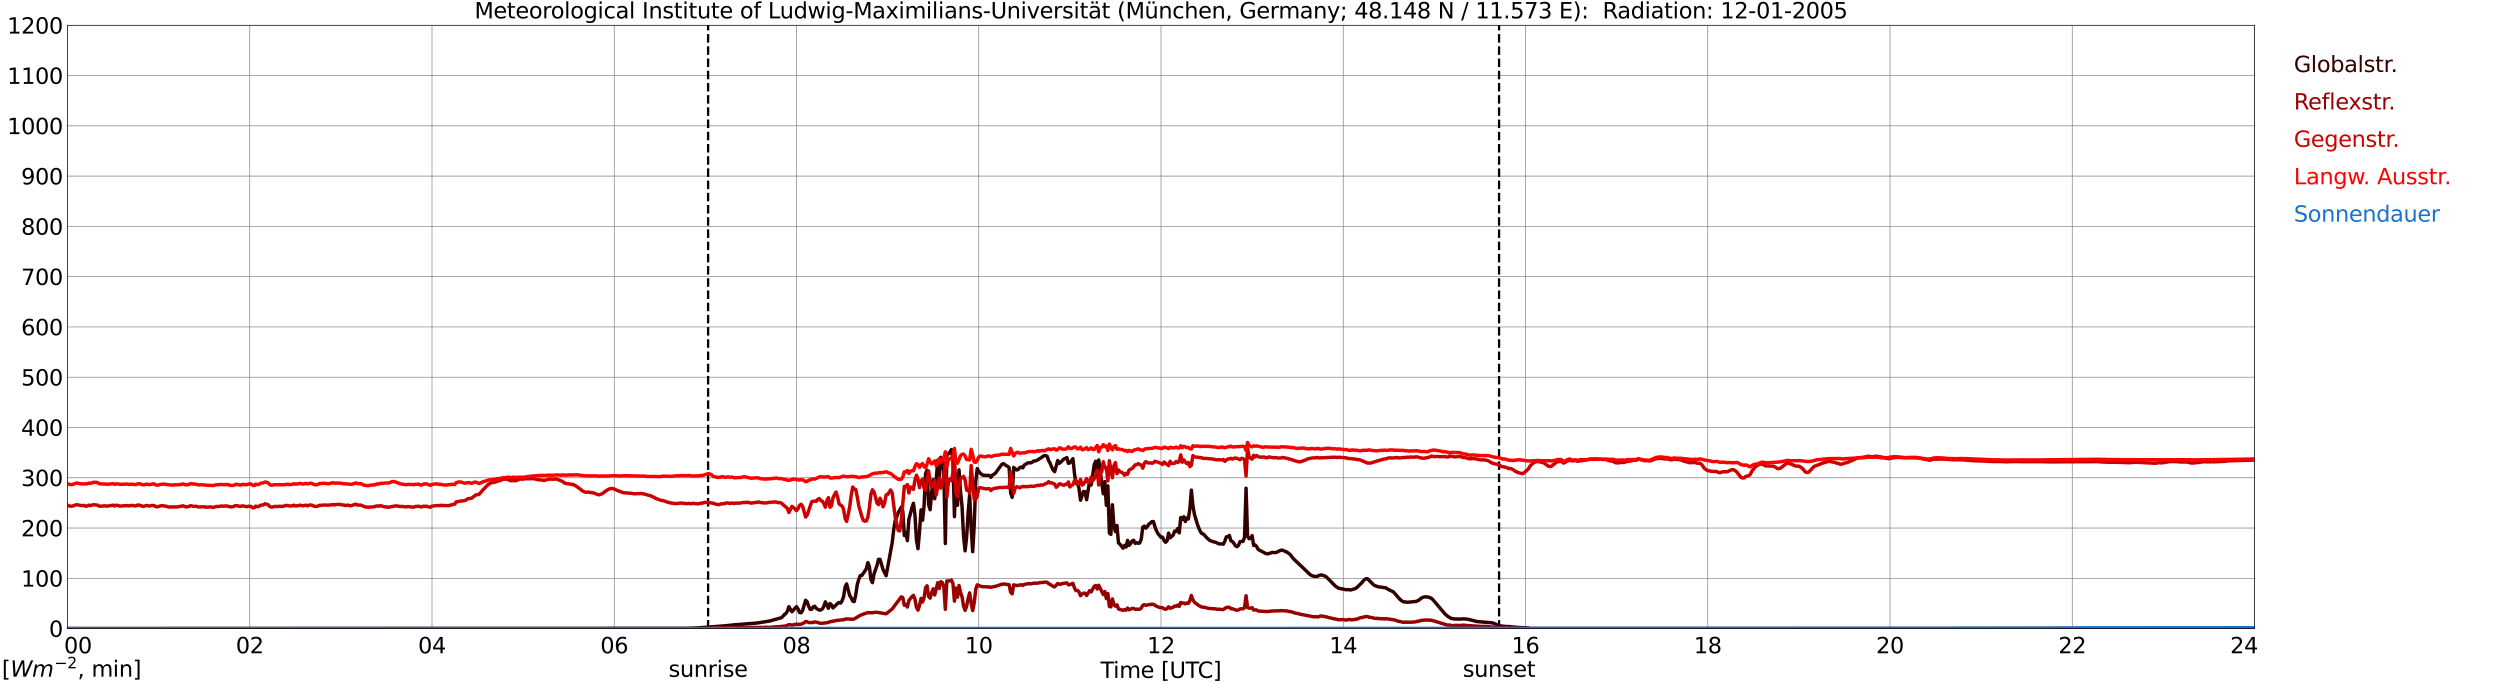 <?xml version="1.0" encoding="utf-8" standalone="no"?>
<!DOCTYPE svg PUBLIC "-//W3C//DTD SVG 1.1//EN"
  "http://www.w3.org/Graphics/SVG/1.1/DTD/svg11.dtd">
<svg xmlns:xlink="http://www.w3.org/1999/xlink" width="1085.4pt" height="296.64pt" viewBox="0 0 1085.4 296.64" xmlns="http://www.w3.org/2000/svg" version="1.1">
 <defs>
  <style type="text/css">*{stroke-linejoin: round; stroke-linecap: butt}</style>
 </defs>
 <g id="figure_1">
  <g id="patch_1">
   <path d="M 0 296.64 
L 1085.4 296.64 
L 1085.4 0 
L 0 0 
z
" style="fill: #ffffff"/>
  </g>
  <g id="axes_1">
   <g id="patch_2">
    <path d="M 29.306 272.909 
L 978.814 272.909 
L 978.814 10.976 
L 29.306 10.976 
z
" style="fill: #ffffff"/>
   </g>
   <g id="patch_3">
    <path d="M 978.814 272.909 
L 978.814 272.909 
L 978.814 10.976 
L 978.814 10.976 
z
" clip-path="url(#pc0d46e4f57)" style="fill: #d3d3d3; opacity: 0.25; stroke: #d3d3d3; stroke-linejoin: miter"/>
   </g>
   <g id="matplotlib.axis_1">
    <g id="xtick_1">
     <g id="line2d_1">
      <path d="M 29.306 272.909 
L 29.306 10.976 
" clip-path="url(#pc0d46e4f57)" style="fill: none; stroke: #808080; stroke-width: 0.3; stroke-linecap: square"/>
     </g>
     <g id="line2d_2"/>
     <g id="text_1">
      <!--    00 -->
      <g transform="translate(18.733 283.627) scale(0.095 -0.095)">
       <defs>
        <path id="DejaVuSans-20" transform="scale(0.016)"/>
        <path id="DejaVuSans-30" d="M 2034 4250 
Q 1547 4250 1301 3770 
Q 1056 3291 1056 2328 
Q 1056 1369 1301 889 
Q 1547 409 2034 409 
Q 2525 409 2770 889 
Q 3016 1369 3016 2328 
Q 3016 3291 2770 3770 
Q 2525 4250 2034 4250 
z
M 2034 4750 
Q 2819 4750 3233 4129 
Q 3647 3509 3647 2328 
Q 3647 1150 3233 529 
Q 2819 -91 2034 -91 
Q 1250 -91 836 529 
Q 422 1150 422 2328 
Q 422 3509 836 4129 
Q 1250 4750 2034 4750 
z
" transform="scale(0.016)"/>
       </defs>
       <use xlink:href="#DejaVuSans-20"/>
       <use xlink:href="#DejaVuSans-20" transform="translate(31.787 0)"/>
       <use xlink:href="#DejaVuSans-20" transform="translate(63.574 0)"/>
       <use xlink:href="#DejaVuSans-30" transform="translate(95.361 0)"/>
       <use xlink:href="#DejaVuSans-30" transform="translate(158.984 0)"/>
      </g>
     </g>
    </g>
    <g id="xtick_2">
     <g id="line2d_3">
      <path d="M 108.431 272.909 
L 108.431 10.976 
" clip-path="url(#pc0d46e4f57)" style="fill: none; stroke: #808080; stroke-width: 0.3; stroke-linecap: square"/>
     </g>
     <g id="line2d_4"/>
     <g id="text_2">
      <!-- 02 -->
      <g transform="translate(102.387 283.627) scale(0.095 -0.095)">
       <defs>
        <path id="DejaVuSans-32" d="M 1228 531 
L 3431 531 
L 3431 0 
L 469 0 
L 469 531 
Q 828 903 1448 1529 
Q 2069 2156 2228 2338 
Q 2531 2678 2651 2914 
Q 2772 3150 2772 3378 
Q 2772 3750 2511 3984 
Q 2250 4219 1831 4219 
Q 1534 4219 1204 4116 
Q 875 4013 500 3803 
L 500 4441 
Q 881 4594 1212 4672 
Q 1544 4750 1819 4750 
Q 2544 4750 2975 4387 
Q 3406 4025 3406 3419 
Q 3406 3131 3298 2873 
Q 3191 2616 2906 2266 
Q 2828 2175 2409 1742 
Q 1991 1309 1228 531 
z
" transform="scale(0.016)"/>
       </defs>
       <use xlink:href="#DejaVuSans-30"/>
       <use xlink:href="#DejaVuSans-32" transform="translate(63.623 0)"/>
      </g>
     </g>
    </g>
    <g id="xtick_3">
     <g id="line2d_5">
      <path d="M 187.557 272.909 
L 187.557 10.976 
" clip-path="url(#pc0d46e4f57)" style="fill: none; stroke: #808080; stroke-width: 0.3; stroke-linecap: square"/>
     </g>
     <g id="line2d_6"/>
     <g id="text_3">
      <!-- 04 -->
      <g transform="translate(181.513 283.627) scale(0.095 -0.095)">
       <defs>
        <path id="DejaVuSans-34" d="M 2419 4116 
L 825 1625 
L 2419 1625 
L 2419 4116 
z
M 2253 4666 
L 3047 4666 
L 3047 1625 
L 3713 1625 
L 3713 1100 
L 3047 1100 
L 3047 0 
L 2419 0 
L 2419 1100 
L 313 1100 
L 313 1709 
L 2253 4666 
z
" transform="scale(0.016)"/>
       </defs>
       <use xlink:href="#DejaVuSans-30"/>
       <use xlink:href="#DejaVuSans-34" transform="translate(63.623 0)"/>
      </g>
     </g>
    </g>
    <g id="xtick_4">
     <g id="line2d_7">
      <path d="M 266.683 272.909 
L 266.683 10.976 
" clip-path="url(#pc0d46e4f57)" style="fill: none; stroke: #808080; stroke-width: 0.3; stroke-linecap: square"/>
     </g>
     <g id="line2d_8"/>
     <g id="text_4">
      <!-- 06 -->
      <g transform="translate(260.638 283.627) scale(0.095 -0.095)">
       <defs>
        <path id="DejaVuSans-36" d="M 2113 2584 
Q 1688 2584 1439 2293 
Q 1191 2003 1191 1497 
Q 1191 994 1439 701 
Q 1688 409 2113 409 
Q 2538 409 2786 701 
Q 3034 994 3034 1497 
Q 3034 2003 2786 2293 
Q 2538 2584 2113 2584 
z
M 3366 4563 
L 3366 3988 
Q 3128 4100 2886 4159 
Q 2644 4219 2406 4219 
Q 1781 4219 1451 3797 
Q 1122 3375 1075 2522 
Q 1259 2794 1537 2939 
Q 1816 3084 2150 3084 
Q 2853 3084 3261 2657 
Q 3669 2231 3669 1497 
Q 3669 778 3244 343 
Q 2819 -91 2113 -91 
Q 1303 -91 875 529 
Q 447 1150 447 2328 
Q 447 3434 972 4092 
Q 1497 4750 2381 4750 
Q 2619 4750 2861 4703 
Q 3103 4656 3366 4563 
z
" transform="scale(0.016)"/>
       </defs>
       <use xlink:href="#DejaVuSans-30"/>
       <use xlink:href="#DejaVuSans-36" transform="translate(63.623 0)"/>
      </g>
     </g>
    </g>
    <g id="xtick_5">
     <g id="line2d_9">
      <path d="M 345.808 272.909 
L 345.808 10.976 
" clip-path="url(#pc0d46e4f57)" style="fill: none; stroke: #808080; stroke-width: 0.3; stroke-linecap: square"/>
     </g>
     <g id="line2d_10"/>
     <g id="text_5">
      <!-- 08 -->
      <g transform="translate(339.764 283.627) scale(0.095 -0.095)">
       <defs>
        <path id="DejaVuSans-38" d="M 2034 2216 
Q 1584 2216 1326 1975 
Q 1069 1734 1069 1313 
Q 1069 891 1326 650 
Q 1584 409 2034 409 
Q 2484 409 2743 651 
Q 3003 894 3003 1313 
Q 3003 1734 2745 1975 
Q 2488 2216 2034 2216 
z
M 1403 2484 
Q 997 2584 770 2862 
Q 544 3141 544 3541 
Q 544 4100 942 4425 
Q 1341 4750 2034 4750 
Q 2731 4750 3128 4425 
Q 3525 4100 3525 3541 
Q 3525 3141 3298 2862 
Q 3072 2584 2669 2484 
Q 3125 2378 3379 2068 
Q 3634 1759 3634 1313 
Q 3634 634 3220 271 
Q 2806 -91 2034 -91 
Q 1263 -91 848 271 
Q 434 634 434 1313 
Q 434 1759 690 2068 
Q 947 2378 1403 2484 
z
M 1172 3481 
Q 1172 3119 1398 2916 
Q 1625 2713 2034 2713 
Q 2441 2713 2670 2916 
Q 2900 3119 2900 3481 
Q 2900 3844 2670 4047 
Q 2441 4250 2034 4250 
Q 1625 4250 1398 4047 
Q 1172 3844 1172 3481 
z
" transform="scale(0.016)"/>
       </defs>
       <use xlink:href="#DejaVuSans-30"/>
       <use xlink:href="#DejaVuSans-38" transform="translate(63.623 0)"/>
      </g>
     </g>
    </g>
    <g id="xtick_6">
     <g id="line2d_11">
      <path d="M 424.934 272.909 
L 424.934 10.976 
" clip-path="url(#pc0d46e4f57)" style="fill: none; stroke: #808080; stroke-width: 0.3; stroke-linecap: square"/>
     </g>
     <g id="line2d_12"/>
     <g id="text_6">
      <!-- 10 -->
      <g transform="translate(418.89 283.627) scale(0.095 -0.095)">
       <defs>
        <path id="DejaVuSans-31" d="M 794 531 
L 1825 531 
L 1825 4091 
L 703 3866 
L 703 4441 
L 1819 4666 
L 2450 4666 
L 2450 531 
L 3481 531 
L 3481 0 
L 794 0 
L 794 531 
z
" transform="scale(0.016)"/>
       </defs>
       <use xlink:href="#DejaVuSans-31"/>
       <use xlink:href="#DejaVuSans-30" transform="translate(63.623 0)"/>
      </g>
     </g>
    </g>
    <g id="xtick_7">
     <g id="line2d_13">
      <path d="M 504.06 272.909 
L 504.06 10.976 
" clip-path="url(#pc0d46e4f57)" style="fill: none; stroke: #808080; stroke-width: 0.3; stroke-linecap: square"/>
     </g>
     <g id="line2d_14"/>
     <g id="text_7">
      <!-- 12 -->
      <g transform="translate(498.015 283.627) scale(0.095 -0.095)">
       <use xlink:href="#DejaVuSans-31"/>
       <use xlink:href="#DejaVuSans-32" transform="translate(63.623 0)"/>
      </g>
     </g>
    </g>
    <g id="xtick_8">
     <g id="line2d_15">
      <path d="M 583.185 272.909 
L 583.185 10.976 
" clip-path="url(#pc0d46e4f57)" style="fill: none; stroke: #808080; stroke-width: 0.3; stroke-linecap: square"/>
     </g>
     <g id="line2d_16"/>
     <g id="text_8">
      <!-- 14 -->
      <g transform="translate(577.141 283.627) scale(0.095 -0.095)">
       <use xlink:href="#DejaVuSans-31"/>
       <use xlink:href="#DejaVuSans-34" transform="translate(63.623 0)"/>
      </g>
     </g>
    </g>
    <g id="xtick_9">
     <g id="line2d_17">
      <path d="M 662.311 272.909 
L 662.311 10.976 
" clip-path="url(#pc0d46e4f57)" style="fill: none; stroke: #808080; stroke-width: 0.3; stroke-linecap: square"/>
     </g>
     <g id="line2d_18"/>
     <g id="text_9">
      <!-- 16 -->
      <g transform="translate(656.267 283.627) scale(0.095 -0.095)">
       <use xlink:href="#DejaVuSans-31"/>
       <use xlink:href="#DejaVuSans-36" transform="translate(63.623 0)"/>
      </g>
     </g>
    </g>
    <g id="xtick_10">
     <g id="line2d_19">
      <path d="M 741.437 272.909 
L 741.437 10.976 
" clip-path="url(#pc0d46e4f57)" style="fill: none; stroke: #808080; stroke-width: 0.3; stroke-linecap: square"/>
     </g>
     <g id="line2d_20"/>
     <g id="text_10">
      <!-- 18 -->
      <g transform="translate(735.392 283.627) scale(0.095 -0.095)">
       <use xlink:href="#DejaVuSans-31"/>
       <use xlink:href="#DejaVuSans-38" transform="translate(63.623 0)"/>
      </g>
     </g>
    </g>
    <g id="xtick_11">
     <g id="line2d_21">
      <path d="M 820.562 272.909 
L 820.562 10.976 
" clip-path="url(#pc0d46e4f57)" style="fill: none; stroke: #808080; stroke-width: 0.3; stroke-linecap: square"/>
     </g>
     <g id="line2d_22"/>
     <g id="text_11">
      <!-- 20 -->
      <g transform="translate(814.518 283.627) scale(0.095 -0.095)">
       <use xlink:href="#DejaVuSans-32"/>
       <use xlink:href="#DejaVuSans-30" transform="translate(63.623 0)"/>
      </g>
     </g>
    </g>
    <g id="xtick_12">
     <g id="line2d_23">
      <path d="M 899.688 272.909 
L 899.688 10.976 
" clip-path="url(#pc0d46e4f57)" style="fill: none; stroke: #808080; stroke-width: 0.3; stroke-linecap: square"/>
     </g>
     <g id="line2d_24"/>
     <g id="text_12">
      <!-- 22 -->
      <g transform="translate(893.644 283.627) scale(0.095 -0.095)">
       <use xlink:href="#DejaVuSans-32"/>
       <use xlink:href="#DejaVuSans-32" transform="translate(63.623 0)"/>
      </g>
     </g>
    </g>
    <g id="xtick_13">
     <g id="line2d_25">
      <path d="M 978.814 272.909 
L 978.814 10.976 
" clip-path="url(#pc0d46e4f57)" style="fill: none; stroke: #808080; stroke-width: 0.3; stroke-linecap: square"/>
     </g>
     <g id="line2d_26"/>
     <g id="text_13">
      <!-- 24    -->
      <g transform="translate(968.241 283.627) scale(0.095 -0.095)">
       <use xlink:href="#DejaVuSans-32"/>
       <use xlink:href="#DejaVuSans-34" transform="translate(63.623 0)"/>
       <use xlink:href="#DejaVuSans-20" transform="translate(127.246 0)"/>
       <use xlink:href="#DejaVuSans-20" transform="translate(159.033 0)"/>
       <use xlink:href="#DejaVuSans-20" transform="translate(190.82 0)"/>
      </g>
     </g>
    </g>
    <g id="text_14">
     <!-- Time [UTC] -->
     <g transform="translate(477.806 294.322) scale(0.095 -0.095)">
      <defs>
       <path id="DejaVuSans-54" d="M -19 4666 
L 3928 4666 
L 3928 4134 
L 2272 4134 
L 2272 0 
L 1638 0 
L 1638 4134 
L -19 4134 
L -19 4666 
z
" transform="scale(0.016)"/>
       <path id="DejaVuSans-69" d="M 603 3500 
L 1178 3500 
L 1178 0 
L 603 0 
L 603 3500 
z
M 603 4863 
L 1178 4863 
L 1178 4134 
L 603 4134 
L 603 4863 
z
" transform="scale(0.016)"/>
       <path id="DejaVuSans-6d" d="M 3328 2828 
Q 3544 3216 3844 3400 
Q 4144 3584 4550 3584 
Q 5097 3584 5394 3201 
Q 5691 2819 5691 2113 
L 5691 0 
L 5113 0 
L 5113 2094 
Q 5113 2597 4934 2840 
Q 4756 3084 4391 3084 
Q 3944 3084 3684 2787 
Q 3425 2491 3425 1978 
L 3425 0 
L 2847 0 
L 2847 2094 
Q 2847 2600 2669 2842 
Q 2491 3084 2119 3084 
Q 1678 3084 1418 2786 
Q 1159 2488 1159 1978 
L 1159 0 
L 581 0 
L 581 3500 
L 1159 3500 
L 1159 2956 
Q 1356 3278 1631 3431 
Q 1906 3584 2284 3584 
Q 2666 3584 2933 3390 
Q 3200 3197 3328 2828 
z
" transform="scale(0.016)"/>
       <path id="DejaVuSans-65" d="M 3597 1894 
L 3597 1613 
L 953 1613 
Q 991 1019 1311 708 
Q 1631 397 2203 397 
Q 2534 397 2845 478 
Q 3156 559 3463 722 
L 3463 178 
Q 3153 47 2828 -22 
Q 2503 -91 2169 -91 
Q 1331 -91 842 396 
Q 353 884 353 1716 
Q 353 2575 817 3079 
Q 1281 3584 2069 3584 
Q 2775 3584 3186 3129 
Q 3597 2675 3597 1894 
z
M 3022 2063 
Q 3016 2534 2758 2815 
Q 2500 3097 2075 3097 
Q 1594 3097 1305 2825 
Q 1016 2553 972 2059 
L 3022 2063 
z
" transform="scale(0.016)"/>
       <path id="DejaVuSans-5b" d="M 550 4863 
L 1875 4863 
L 1875 4416 
L 1125 4416 
L 1125 -397 
L 1875 -397 
L 1875 -844 
L 550 -844 
L 550 4863 
z
" transform="scale(0.016)"/>
       <path id="DejaVuSans-55" d="M 556 4666 
L 1191 4666 
L 1191 1831 
Q 1191 1081 1462 751 
Q 1734 422 2344 422 
Q 2950 422 3222 751 
Q 3494 1081 3494 1831 
L 3494 4666 
L 4128 4666 
L 4128 1753 
Q 4128 841 3676 375 
Q 3225 -91 2344 -91 
Q 1459 -91 1007 375 
Q 556 841 556 1753 
L 556 4666 
z
" transform="scale(0.016)"/>
       <path id="DejaVuSans-43" d="M 4122 4306 
L 4122 3641 
Q 3803 3938 3442 4084 
Q 3081 4231 2675 4231 
Q 1875 4231 1450 3742 
Q 1025 3253 1025 2328 
Q 1025 1406 1450 917 
Q 1875 428 2675 428 
Q 3081 428 3442 575 
Q 3803 722 4122 1019 
L 4122 359 
Q 3791 134 3420 21 
Q 3050 -91 2638 -91 
Q 1578 -91 968 557 
Q 359 1206 359 2328 
Q 359 3453 968 4101 
Q 1578 4750 2638 4750 
Q 3056 4750 3426 4639 
Q 3797 4528 4122 4306 
z
" transform="scale(0.016)"/>
       <path id="DejaVuSans-5d" d="M 1947 4863 
L 1947 -844 
L 622 -844 
L 622 -397 
L 1369 -397 
L 1369 4416 
L 622 4416 
L 622 4863 
L 1947 4863 
z
" transform="scale(0.016)"/>
      </defs>
      <use xlink:href="#DejaVuSans-54"/>
      <use xlink:href="#DejaVuSans-69" transform="translate(57.959 0)"/>
      <use xlink:href="#DejaVuSans-6d" transform="translate(85.742 0)"/>
      <use xlink:href="#DejaVuSans-65" transform="translate(183.154 0)"/>
      <use xlink:href="#DejaVuSans-20" transform="translate(244.678 0)"/>
      <use xlink:href="#DejaVuSans-5b" transform="translate(276.465 0)"/>
      <use xlink:href="#DejaVuSans-55" transform="translate(315.479 0)"/>
      <use xlink:href="#DejaVuSans-54" transform="translate(388.672 0)"/>
      <use xlink:href="#DejaVuSans-43" transform="translate(443.881 0)"/>
      <use xlink:href="#DejaVuSans-5d" transform="translate(513.705 0)"/>
     </g>
    </g>
   </g>
   <g id="matplotlib.axis_2">
    <g id="ytick_1">
     <g id="line2d_27">
      <path d="M 29.306 272.909 
L 978.814 272.909 
" clip-path="url(#pc0d46e4f57)" style="fill: none; stroke: #808080; stroke-width: 0.3; stroke-linecap: square"/>
     </g>
     <g id="line2d_28"/>
     <g id="text_15">
      <!-- 0 -->
      <g transform="translate(21.261 276.518) scale(0.095 -0.095)">
       <use xlink:href="#DejaVuSans-30"/>
      </g>
     </g>
    </g>
    <g id="ytick_2">
     <g id="line2d_29">
      <path d="M 29.306 251.081 
L 978.814 251.081 
" clip-path="url(#pc0d46e4f57)" style="fill: none; stroke: #808080; stroke-width: 0.3; stroke-linecap: square"/>
     </g>
     <g id="line2d_30"/>
     <g id="text_16">
      <!-- 100 -->
      <g transform="translate(9.173 254.69) scale(0.095 -0.095)">
       <use xlink:href="#DejaVuSans-31"/>
       <use xlink:href="#DejaVuSans-30" transform="translate(63.623 0)"/>
       <use xlink:href="#DejaVuSans-30" transform="translate(127.246 0)"/>
      </g>
     </g>
    </g>
    <g id="ytick_3">
     <g id="line2d_31">
      <path d="M 29.306 229.253 
L 978.814 229.253 
" clip-path="url(#pc0d46e4f57)" style="fill: none; stroke: #808080; stroke-width: 0.3; stroke-linecap: square"/>
     </g>
     <g id="line2d_32"/>
     <g id="text_17">
      <!-- 200 -->
      <g transform="translate(9.173 232.863) scale(0.095 -0.095)">
       <use xlink:href="#DejaVuSans-32"/>
       <use xlink:href="#DejaVuSans-30" transform="translate(63.623 0)"/>
       <use xlink:href="#DejaVuSans-30" transform="translate(127.246 0)"/>
      </g>
     </g>
    </g>
    <g id="ytick_4">
     <g id="line2d_33">
      <path d="M 29.306 207.426 
L 978.814 207.426 
" clip-path="url(#pc0d46e4f57)" style="fill: none; stroke: #808080; stroke-width: 0.3; stroke-linecap: square"/>
     </g>
     <g id="line2d_34"/>
     <g id="text_18">
      <!-- 300 -->
      <g transform="translate(9.173 211.035) scale(0.095 -0.095)">
       <defs>
        <path id="DejaVuSans-33" d="M 2597 2516 
Q 3050 2419 3304 2112 
Q 3559 1806 3559 1356 
Q 3559 666 3084 287 
Q 2609 -91 1734 -91 
Q 1441 -91 1130 -33 
Q 819 25 488 141 
L 488 750 
Q 750 597 1062 519 
Q 1375 441 1716 441 
Q 2309 441 2620 675 
Q 2931 909 2931 1356 
Q 2931 1769 2642 2001 
Q 2353 2234 1838 2234 
L 1294 2234 
L 1294 2753 
L 1863 2753 
Q 2328 2753 2575 2939 
Q 2822 3125 2822 3475 
Q 2822 3834 2567 4026 
Q 2313 4219 1838 4219 
Q 1578 4219 1281 4162 
Q 984 4106 628 3988 
L 628 4550 
Q 988 4650 1302 4700 
Q 1616 4750 1894 4750 
Q 2613 4750 3031 4423 
Q 3450 4097 3450 3541 
Q 3450 3153 3228 2886 
Q 3006 2619 2597 2516 
z
" transform="scale(0.016)"/>
       </defs>
       <use xlink:href="#DejaVuSans-33"/>
       <use xlink:href="#DejaVuSans-30" transform="translate(63.623 0)"/>
       <use xlink:href="#DejaVuSans-30" transform="translate(127.246 0)"/>
      </g>
     </g>
    </g>
    <g id="ytick_5">
     <g id="line2d_35">
      <path d="M 29.306 185.598 
L 978.814 185.598 
" clip-path="url(#pc0d46e4f57)" style="fill: none; stroke: #808080; stroke-width: 0.3; stroke-linecap: square"/>
     </g>
     <g id="line2d_36"/>
     <g id="text_19">
      <!-- 400 -->
      <g transform="translate(9.173 189.207) scale(0.095 -0.095)">
       <use xlink:href="#DejaVuSans-34"/>
       <use xlink:href="#DejaVuSans-30" transform="translate(63.623 0)"/>
       <use xlink:href="#DejaVuSans-30" transform="translate(127.246 0)"/>
      </g>
     </g>
    </g>
    <g id="ytick_6">
     <g id="line2d_37">
      <path d="M 29.306 163.77 
L 978.814 163.77 
" clip-path="url(#pc0d46e4f57)" style="fill: none; stroke: #808080; stroke-width: 0.3; stroke-linecap: square"/>
     </g>
     <g id="line2d_38"/>
     <g id="text_20">
      <!-- 500 -->
      <g transform="translate(9.173 167.379) scale(0.095 -0.095)">
       <defs>
        <path id="DejaVuSans-35" d="M 691 4666 
L 3169 4666 
L 3169 4134 
L 1269 4134 
L 1269 2991 
Q 1406 3038 1543 3061 
Q 1681 3084 1819 3084 
Q 2600 3084 3056 2656 
Q 3513 2228 3513 1497 
Q 3513 744 3044 326 
Q 2575 -91 1722 -91 
Q 1428 -91 1123 -41 
Q 819 9 494 109 
L 494 744 
Q 775 591 1075 516 
Q 1375 441 1709 441 
Q 2250 441 2565 725 
Q 2881 1009 2881 1497 
Q 2881 1984 2565 2268 
Q 2250 2553 1709 2553 
Q 1456 2553 1204 2497 
Q 953 2441 691 2322 
L 691 4666 
z
" transform="scale(0.016)"/>
       </defs>
       <use xlink:href="#DejaVuSans-35"/>
       <use xlink:href="#DejaVuSans-30" transform="translate(63.623 0)"/>
       <use xlink:href="#DejaVuSans-30" transform="translate(127.246 0)"/>
      </g>
     </g>
    </g>
    <g id="ytick_7">
     <g id="line2d_39">
      <path d="M 29.306 141.942 
L 978.814 141.942 
" clip-path="url(#pc0d46e4f57)" style="fill: none; stroke: #808080; stroke-width: 0.3; stroke-linecap: square"/>
     </g>
     <g id="line2d_40"/>
     <g id="text_21">
      <!-- 600 -->
      <g transform="translate(9.173 145.551) scale(0.095 -0.095)">
       <use xlink:href="#DejaVuSans-36"/>
       <use xlink:href="#DejaVuSans-30" transform="translate(63.623 0)"/>
       <use xlink:href="#DejaVuSans-30" transform="translate(127.246 0)"/>
      </g>
     </g>
    </g>
    <g id="ytick_8">
     <g id="line2d_41">
      <path d="M 29.306 120.114 
L 978.814 120.114 
" clip-path="url(#pc0d46e4f57)" style="fill: none; stroke: #808080; stroke-width: 0.3; stroke-linecap: square"/>
     </g>
     <g id="line2d_42"/>
     <g id="text_22">
      <!-- 700 -->
      <g transform="translate(9.173 123.724) scale(0.095 -0.095)">
       <defs>
        <path id="DejaVuSans-37" d="M 525 4666 
L 3525 4666 
L 3525 4397 
L 1831 0 
L 1172 0 
L 2766 4134 
L 525 4134 
L 525 4666 
z
" transform="scale(0.016)"/>
       </defs>
       <use xlink:href="#DejaVuSans-37"/>
       <use xlink:href="#DejaVuSans-30" transform="translate(63.623 0)"/>
       <use xlink:href="#DejaVuSans-30" transform="translate(127.246 0)"/>
      </g>
     </g>
    </g>
    <g id="ytick_9">
     <g id="line2d_43">
      <path d="M 29.306 98.287 
L 978.814 98.287 
" clip-path="url(#pc0d46e4f57)" style="fill: none; stroke: #808080; stroke-width: 0.3; stroke-linecap: square"/>
     </g>
     <g id="line2d_44"/>
     <g id="text_23">
      <!-- 800 -->
      <g transform="translate(9.173 101.896) scale(0.095 -0.095)">
       <use xlink:href="#DejaVuSans-38"/>
       <use xlink:href="#DejaVuSans-30" transform="translate(63.623 0)"/>
       <use xlink:href="#DejaVuSans-30" transform="translate(127.246 0)"/>
      </g>
     </g>
    </g>
    <g id="ytick_10">
     <g id="line2d_45">
      <path d="M 29.306 76.459 
L 978.814 76.459 
" clip-path="url(#pc0d46e4f57)" style="fill: none; stroke: #808080; stroke-width: 0.3; stroke-linecap: square"/>
     </g>
     <g id="line2d_46"/>
     <g id="text_24">
      <!-- 900 -->
      <g transform="translate(9.173 80.068) scale(0.095 -0.095)">
       <defs>
        <path id="DejaVuSans-39" d="M 703 97 
L 703 672 
Q 941 559 1184 500 
Q 1428 441 1663 441 
Q 2288 441 2617 861 
Q 2947 1281 2994 2138 
Q 2813 1869 2534 1725 
Q 2256 1581 1919 1581 
Q 1219 1581 811 2004 
Q 403 2428 403 3163 
Q 403 3881 828 4315 
Q 1253 4750 1959 4750 
Q 2769 4750 3195 4129 
Q 3622 3509 3622 2328 
Q 3622 1225 3098 567 
Q 2575 -91 1691 -91 
Q 1453 -91 1209 -44 
Q 966 3 703 97 
z
M 1959 2075 
Q 2384 2075 2632 2365 
Q 2881 2656 2881 3163 
Q 2881 3666 2632 3958 
Q 2384 4250 1959 4250 
Q 1534 4250 1286 3958 
Q 1038 3666 1038 3163 
Q 1038 2656 1286 2365 
Q 1534 2075 1959 2075 
z
" transform="scale(0.016)"/>
       </defs>
       <use xlink:href="#DejaVuSans-39"/>
       <use xlink:href="#DejaVuSans-30" transform="translate(63.623 0)"/>
       <use xlink:href="#DejaVuSans-30" transform="translate(127.246 0)"/>
      </g>
     </g>
    </g>
    <g id="ytick_11">
     <g id="line2d_47">
      <path d="M 29.306 54.631 
L 978.814 54.631 
" clip-path="url(#pc0d46e4f57)" style="fill: none; stroke: #808080; stroke-width: 0.3; stroke-linecap: square"/>
     </g>
     <g id="line2d_48"/>
     <g id="text_25">
      <!-- 1000 -->
      <g transform="translate(3.128 58.24) scale(0.095 -0.095)">
       <use xlink:href="#DejaVuSans-31"/>
       <use xlink:href="#DejaVuSans-30" transform="translate(63.623 0)"/>
       <use xlink:href="#DejaVuSans-30" transform="translate(127.246 0)"/>
       <use xlink:href="#DejaVuSans-30" transform="translate(190.869 0)"/>
      </g>
     </g>
    </g>
    <g id="ytick_12">
     <g id="line2d_49">
      <path d="M 29.306 32.803 
L 978.814 32.803 
" clip-path="url(#pc0d46e4f57)" style="fill: none; stroke: #808080; stroke-width: 0.3; stroke-linecap: square"/>
     </g>
     <g id="line2d_50"/>
     <g id="text_26">
      <!-- 1100 -->
      <g transform="translate(3.128 36.413) scale(0.095 -0.095)">
       <use xlink:href="#DejaVuSans-31"/>
       <use xlink:href="#DejaVuSans-31" transform="translate(63.623 0)"/>
       <use xlink:href="#DejaVuSans-30" transform="translate(127.246 0)"/>
       <use xlink:href="#DejaVuSans-30" transform="translate(190.869 0)"/>
      </g>
     </g>
    </g>
    <g id="ytick_13">
     <g id="line2d_51">
      <path d="M 29.306 10.976 
L 978.814 10.976 
" clip-path="url(#pc0d46e4f57)" style="fill: none; stroke: #808080; stroke-width: 0.3; stroke-linecap: square"/>
     </g>
     <g id="line2d_52"/>
     <g id="text_27">
      <!-- 1200 -->
      <g transform="translate(3.128 14.585) scale(0.095 -0.095)">
       <use xlink:href="#DejaVuSans-31"/>
       <use xlink:href="#DejaVuSans-32" transform="translate(63.623 0)"/>
       <use xlink:href="#DejaVuSans-30" transform="translate(127.246 0)"/>
       <use xlink:href="#DejaVuSans-30" transform="translate(190.869 0)"/>
      </g>
     </g>
    </g>
   </g>
   <g id="line2d_53">
    <path d="M 307.432 272.909 
L 307.432 10.976 
" clip-path="url(#pc0d46e4f57)" style="fill: none; stroke-dasharray: 3.7,1.6; stroke-dashoffset: 0; stroke: #000000"/>
   </g>
   <g id="line2d_54">
    <path d="M 650.838 272.909 
L 650.838 10.976 
" clip-path="url(#pc0d46e4f57)" style="fill: none; stroke-dasharray: 3.7,1.6; stroke-dashoffset: 0; stroke: #000000"/>
   </g>
   <g id="line2d_55">
    <path d="M 29.306 272.909 
L 297.674 272.828 
L 300.311 272.736 
L 302.289 272.645 
L 315.477 271.638 
L 318.774 271.272 
L 328.665 270.492 
L 333.94 269.67 
L 339.215 268.205 
L 339.874 267.611 
L 340.533 266.832 
L 341.193 266.376 
L 341.852 265.367 
L 342.512 263.401 
L 343.83 265.596 
L 345.149 264.086 
L 345.808 263.401 
L 346.468 264.361 
L 347.127 265.917 
L 347.787 266.055 
L 348.446 265.094 
L 349.765 260.609 
L 350.424 261.251 
L 351.083 263.217 
L 351.743 264.544 
L 352.402 264.499 
L 353.062 263.446 
L 353.721 263.217 
L 354.38 264.132 
L 355.699 264.911 
L 356.359 264.819 
L 357.018 264.361 
L 357.677 263.263 
L 358.337 261.296 
L 359.655 264.086 
L 360.315 262.028 
L 360.974 262.578 
L 361.634 263.949 
L 363.612 262.028 
L 364.271 261.569 
L 364.93 261.844 
L 365.59 260.884 
L 366.249 259.098 
L 366.909 254.844 
L 367.568 253.517 
L 368.887 258.505 
L 369.546 259.511 
L 370.206 260.976 
L 370.865 261.205 
L 371.524 258.321 
L 372.184 253.836 
L 372.843 251.548 
L 373.502 249.854 
L 374.162 249.854 
L 375.481 247.933 
L 376.14 246.881 
L 376.799 244.273 
L 377.459 246.056 
L 378.118 251.594 
L 378.777 252.967 
L 379.437 249.261 
L 380.756 245.508 
L 381.415 242.854 
L 382.074 242.854 
L 383.393 247.292 
L 384.712 249.946 
L 387.349 235.671 
L 388.009 230.041 
L 388.668 226.014 
L 389.987 222.583 
L 391.306 220.158 
L 391.965 221.941 
L 392.624 232.512 
L 393.284 231.185 
L 393.943 234.708 
L 394.603 225.51 
L 395.921 220.476 
L 396.581 218.51 
L 397.24 223.635 
L 397.899 234.525 
L 398.559 238.233 
L 399.218 230.727 
L 399.878 221.347 
L 400.537 225.877 
L 401.196 219.516 
L 401.856 205.559 
L 402.515 204.186 
L 403.175 219.149 
L 403.834 221.301 
L 404.493 213.843 
L 405.153 208.259 
L 405.812 216.541 
L 407.131 199.838 
L 407.79 207.618 
L 408.45 198.557 
L 409.109 199.792 
L 409.768 204.782 
L 410.428 235.989 
L 411.087 196.865 
L 411.746 197.094 
L 412.406 196.361 
L 413.065 195.171 
L 413.725 200.159 
L 414.384 224.32 
L 415.043 205.834 
L 415.703 219.378 
L 416.362 204.003 
L 417.022 213.568 
L 417.681 219.837 
L 418.34 232.879 
L 419 239.148 
L 419.659 233.427 
L 420.318 222.812 
L 420.978 214.803 
L 421.637 229.173 
L 422.297 239.515 
L 422.956 228.347 
L 423.615 209.311 
L 424.275 203.455 
L 424.934 204.645 
L 425.593 205.422 
L 426.253 206.018 
L 426.912 206.336 
L 429.55 206.428 
L 430.209 207.207 
L 430.869 206.29 
L 431.528 205.926 
L 432.187 205.422 
L 434.825 201.761 
L 435.484 201.303 
L 436.144 201.578 
L 436.803 202.128 
L 437.462 202.447 
L 438.122 203.043 
L 438.781 213.887 
L 439.44 215.947 
L 440.1 202.951 
L 441.419 204.049 
L 442.078 203.82 
L 442.737 202.997 
L 443.397 202.767 
L 444.056 203.134 
L 444.716 201.853 
L 445.375 201.532 
L 446.034 201.074 
L 446.694 200.892 
L 447.353 200.984 
L 448.012 200.801 
L 448.672 200.205 
L 449.331 200.159 
L 450.65 199.657 
L 451.309 199.107 
L 451.969 198.832 
L 452.628 198.238 
L 453.287 197.872 
L 453.947 197.826 
L 454.606 198.055 
L 455.266 199.976 
L 455.925 201.119 
L 456.584 202.767 
L 457.244 204.095 
L 457.903 204.782 
L 459.222 199.93 
L 459.881 201.165 
L 460.541 200.663 
L 461.859 199.29 
L 462.519 199.061 
L 463.178 198.649 
L 463.838 201.165 
L 464.497 200.938 
L 465.816 199.153 
L 466.475 205.376 
L 467.134 209.907 
L 467.794 209.77 
L 468.453 211.966 
L 469.113 217.183 
L 470.431 213.339 
L 471.091 213.476 
L 471.75 216.953 
L 473.069 209.036 
L 473.728 210.547 
L 474.388 206.52 
L 475.047 201.761 
L 475.706 200.251 
L 476.366 205.605 
L 477.025 199.703 
L 477.685 204.37 
L 478.344 209.861 
L 479.003 214.391 
L 479.663 209.082 
L 480.322 219.378 
L 480.981 210.959 
L 481.641 231.414 
L 482.3 232.008 
L 482.96 219.149 
L 483.619 228.485 
L 484.278 230.818 
L 484.938 228.118 
L 485.597 235.714 
L 486.256 236.264 
L 487.575 238.004 
L 488.235 236.769 
L 488.894 237.5 
L 489.553 234.616 
L 490.213 236.769 
L 490.872 235.989 
L 491.532 234.846 
L 492.191 234.571 
L 492.85 235.898 
L 493.51 235.579 
L 494.169 235.898 
L 494.828 235.714 
L 495.488 234.068 
L 496.147 228.897 
L 496.807 228.439 
L 497.466 229.308 
L 498.125 228.622 
L 498.785 227.525 
L 499.444 227.112 
L 500.103 226.472 
L 500.763 226.427 
L 501.422 228.668 
L 502.082 230.408 
L 502.741 231.689 
L 504.06 233.243 
L 504.719 233.198 
L 505.379 234.662 
L 506.038 235.441 
L 506.697 234.846 
L 507.357 231.46 
L 508.016 233.518 
L 509.335 232.329 
L 509.994 230.589 
L 510.654 230.727 
L 511.313 229.445 
L 511.972 231.368 
L 512.632 224.687 
L 513.291 225.556 
L 513.95 224.366 
L 514.61 226.427 
L 515.269 224.824 
L 515.929 225.329 
L 516.588 220.889 
L 517.247 212.789 
L 517.907 219.47 
L 518.566 223.268 
L 519.885 227.708 
L 520.544 229.445 
L 521.204 230.864 
L 521.863 231.689 
L 522.522 231.87 
L 523.841 233.381 
L 525.16 234.571 
L 526.479 235.121 
L 527.797 235.441 
L 529.116 236.081 
L 529.776 236.173 
L 530.435 236.127 
L 531.094 236.264 
L 531.754 235.029 
L 532.413 233.108 
L 533.073 233.016 
L 533.732 232.466 
L 534.391 234.754 
L 535.051 235.121 
L 535.71 235.898 
L 536.369 236.952 
L 537.029 237.316 
L 537.688 236.814 
L 538.348 235.166 
L 539.666 235.029 
L 540.326 233.335 
L 540.985 211.966 
L 541.644 232.833 
L 542.304 233.885 
L 542.963 233.748 
L 543.623 232.558 
L 544.282 236.814 
L 544.941 236.585 
L 545.601 237.316 
L 546.26 238.552 
L 549.557 240.337 
L 550.216 240.475 
L 550.876 240.337 
L 552.195 239.879 
L 554.173 239.879 
L 554.832 239.469 
L 556.151 238.873 
L 556.81 238.873 
L 558.788 239.742 
L 560.107 240.704 
L 561.426 242.442 
L 568.679 249.352 
L 569.338 249.811 
L 569.998 250.084 
L 571.317 250.313 
L 571.976 250.221 
L 572.635 249.854 
L 573.295 249.627 
L 573.954 249.673 
L 575.273 250.129 
L 575.932 250.542 
L 579.889 254.569 
L 581.207 255.392 
L 584.504 256.034 
L 585.164 255.988 
L 586.482 256.125 
L 588.46 255.53 
L 589.12 255.071 
L 591.098 253.15 
L 592.417 251.64 
L 593.076 251.273 
L 593.736 251.273 
L 596.373 253.927 
L 597.032 254.294 
L 598.351 254.752 
L 601.648 255.209 
L 602.967 256.034 
L 604.945 256.948 
L 606.264 258.459 
L 607.582 259.969 
L 608.242 260.609 
L 608.901 261.067 
L 609.561 261.342 
L 610.22 261.342 
L 610.879 261.478 
L 612.198 261.386 
L 614.836 261.113 
L 615.495 260.838 
L 616.154 260.426 
L 617.473 259.419 
L 618.792 259.098 
L 620.111 259.236 
L 621.429 259.74 
L 622.089 260.334 
L 627.364 266.557 
L 628.683 267.703 
L 629.342 268.022 
L 630.001 268.48 
L 631.32 268.709 
L 633.958 268.801 
L 635.276 268.663 
L 637.255 268.847 
L 639.892 269.486 
L 641.211 269.853 
L 647.805 270.401 
L 649.123 270.859 
L 650.442 271.501 
L 651.761 271.774 
L 653.739 272.003 
L 655.058 272.003 
L 658.355 272.37 
L 663.63 272.645 
L 664.289 272.909 
L 978.154 272.909 
L 978.154 272.909 
" clip-path="url(#pc0d46e4f57)" style="fill: none; stroke: #330000; stroke-width: 1.5; stroke-linecap: square"/>
   </g>
   <g id="line2d_56">
    <path d="M 29.306 272.909 
L 308.883 272.909 
L 309.543 272.49 
L 310.202 272.581 
L 312.839 272.49 
L 313.499 272.629 
L 317.455 272.442 
L 331.961 272.396 
L 332.621 272.302 
L 333.94 272.396 
L 334.599 272.302 
L 335.258 272.35 
L 335.918 272.21 
L 337.896 272.116 
L 340.533 271.837 
L 341.193 271.743 
L 342.512 271.187 
L 343.171 271.232 
L 343.83 271.418 
L 345.149 271.093 
L 345.808 270.999 
L 347.127 271.093 
L 347.787 270.999 
L 349.105 270.394 
L 349.765 269.835 
L 350.424 269.929 
L 351.083 270.3 
L 352.402 270.3 
L 353.062 270.255 
L 353.721 269.975 
L 356.359 270.628 
L 357.677 270.534 
L 358.996 270.348 
L 359.655 270.255 
L 360.315 269.929 
L 362.293 269.604 
L 362.952 269.416 
L 364.93 269.185 
L 365.59 269.091 
L 366.249 269.137 
L 366.909 268.812 
L 367.568 268.718 
L 370.206 268.858 
L 370.865 268.718 
L 373.502 267.138 
L 375.481 266.391 
L 376.799 265.972 
L 378.777 266.066 
L 379.437 265.88 
L 380.756 265.834 
L 384.712 266.485 
L 387.349 264.392 
L 391.306 259.131 
L 391.965 259.456 
L 392.624 262.761 
L 393.284 262.482 
L 393.943 263.553 
L 394.603 260.714 
L 395.921 259.039 
L 396.581 258.481 
L 397.24 260.155 
L 397.899 263.693 
L 398.559 264.902 
L 399.218 262.855 
L 399.878 259.784 
L 400.537 261.366 
L 401.196 259.55 
L 401.856 255.128 
L 402.515 254.338 
L 403.175 258.946 
L 403.834 259.69 
L 404.493 257.317 
L 405.153 255.641 
L 405.812 258.293 
L 407.131 252.989 
L 407.79 255.501 
L 408.45 252.522 
L 409.109 252.941 
L 409.768 254.523 
L 410.428 264.531 
L 411.087 252.196 
L 411.746 252.29 
L 412.406 252.151 
L 413.065 251.825 
L 413.725 253.314 
L 414.384 260.993 
L 415.043 255.316 
L 415.703 259.225 
L 416.362 254.198 
L 417.022 257.13 
L 417.681 259.131 
L 418.34 263.134 
L 419 264.996 
L 419.659 263.226 
L 420.318 259.83 
L 420.978 257.409 
L 421.637 261.877 
L 422.297 265.088 
L 422.956 261.785 
L 423.615 255.874 
L 424.275 253.919 
L 425.593 254.477 
L 426.912 254.757 
L 428.231 254.757 
L 428.89 254.851 
L 429.55 254.803 
L 430.209 254.99 
L 431.528 254.663 
L 432.187 254.571 
L 434.825 253.685 
L 436.144 253.548 
L 436.803 253.733 
L 437.462 253.733 
L 438.122 253.873 
L 438.781 257.13 
L 439.44 257.828 
L 440.1 253.919 
L 441.419 254.244 
L 443.397 253.873 
L 444.056 254.152 
L 444.716 253.733 
L 446.694 253.36 
L 447.353 253.5 
L 448.672 253.22 
L 450.65 253.174 
L 451.309 252.989 
L 452.628 252.895 
L 453.947 252.709 
L 454.606 252.801 
L 455.266 253.408 
L 455.925 253.733 
L 457.244 254.571 
L 457.903 254.803 
L 459.222 253.314 
L 459.881 253.685 
L 460.541 253.639 
L 461.2 253.36 
L 463.178 253.08 
L 463.838 253.873 
L 464.497 253.873 
L 465.156 253.5 
L 465.816 253.268 
L 466.475 255.176 
L 467.134 256.431 
L 467.794 256.339 
L 468.453 256.944 
L 469.113 258.62 
L 469.772 257.922 
L 470.431 257.503 
L 471.091 257.549 
L 471.75 258.526 
L 473.069 256.431 
L 473.728 256.99 
L 475.047 254.571 
L 475.706 254.198 
L 476.366 255.735 
L 477.025 254.104 
L 479.003 258.153 
L 479.663 256.804 
L 480.322 259.875 
L 480.981 257.688 
L 481.641 263.274 
L 482.3 263.46 
L 482.96 260.015 
L 483.619 262.53 
L 484.278 263.18 
L 484.938 262.576 
L 485.597 264.392 
L 487.575 264.996 
L 488.235 264.669 
L 488.894 264.902 
L 489.553 263.973 
L 490.213 264.763 
L 491.532 264.158 
L 492.191 264.204 
L 492.85 264.531 
L 493.51 264.437 
L 494.169 264.531 
L 494.828 264.483 
L 495.488 264.018 
L 496.147 262.809 
L 496.807 262.53 
L 497.466 262.809 
L 498.785 262.53 
L 500.103 262.342 
L 500.763 262.342 
L 502.082 263.18 
L 503.4 263.739 
L 504.719 263.833 
L 505.379 264.298 
L 506.038 264.531 
L 506.697 264.252 
L 507.357 263.46 
L 508.016 264.064 
L 509.335 263.645 
L 509.994 263.088 
L 510.654 263.226 
L 511.313 262.715 
L 511.972 263.274 
L 512.632 261.552 
L 513.291 261.877 
L 513.95 261.785 
L 514.61 262.202 
L 515.269 261.785 
L 515.929 261.971 
L 516.588 260.759 
L 517.247 258.526 
L 517.907 260.434 
L 518.566 261.458 
L 520.544 262.949 
L 521.863 263.599 
L 522.522 263.599 
L 524.501 264.064 
L 525.16 264.204 
L 527.138 264.298 
L 527.797 264.344 
L 528.457 264.531 
L 529.116 264.483 
L 531.094 264.669 
L 532.413 263.739 
L 533.732 263.645 
L 534.391 264.298 
L 535.051 264.298 
L 536.369 264.763 
L 537.029 264.948 
L 537.688 264.809 
L 538.348 264.392 
L 539.007 264.298 
L 539.666 264.344 
L 540.326 263.879 
L 540.985 258.666 
L 541.644 263.739 
L 542.304 264.064 
L 542.963 264.064 
L 543.623 263.833 
L 544.282 264.857 
L 544.941 264.763 
L 545.601 264.857 
L 546.26 265.276 
L 547.579 265.367 
L 550.216 265.507 
L 552.195 265.276 
L 555.491 265.182 
L 556.151 265.088 
L 557.47 265.182 
L 558.788 265.228 
L 559.448 265.507 
L 560.107 265.461 
L 562.745 266.299 
L 563.404 266.299 
L 564.063 266.579 
L 569.998 267.742 
L 570.657 267.788 
L 571.317 267.694 
L 571.976 267.882 
L 572.635 267.742 
L 573.295 267.415 
L 574.613 267.554 
L 575.273 267.788 
L 575.932 267.788 
L 576.592 268.067 
L 581.207 269.091 
L 583.185 268.997 
L 584.504 269.231 
L 585.823 268.906 
L 586.482 269.091 
L 587.142 269.137 
L 587.801 268.951 
L 588.46 268.951 
L 589.779 268.532 
L 590.439 268.253 
L 591.757 267.974 
L 592.417 267.788 
L 593.736 267.648 
L 594.395 267.974 
L 595.054 268.022 
L 597.032 268.486 
L 598.351 268.486 
L 599.67 268.672 
L 600.329 268.58 
L 600.989 268.766 
L 601.648 268.58 
L 605.604 269.185 
L 606.923 269.696 
L 609.561 270.209 
L 610.22 270.069 
L 610.879 270.161 
L 612.858 270.115 
L 614.176 270.023 
L 614.836 269.929 
L 615.495 269.696 
L 616.154 269.65 
L 616.814 269.416 
L 618.792 269.185 
L 621.429 269.277 
L 622.748 269.65 
L 626.045 270.674 
L 628.023 271.278 
L 628.683 271.418 
L 629.342 271.326 
L 630.001 271.603 
L 632.639 271.512 
L 633.958 271.558 
L 635.276 271.418 
L 637.255 271.603 
L 643.189 271.977 
L 644.508 271.931 
L 649.783 272.396 
L 651.102 272.49 
L 657.036 272.49 
L 657.695 272.909 
L 978.154 272.909 
L 978.154 272.909 
" clip-path="url(#pc0d46e4f57)" style="fill: none; stroke: #990000; stroke-width: 1.5; stroke-linecap: square"/>
   </g>
   <g id="line2d_57">
    <path d="M 29.306 219.311 
L 29.965 219.625 
L 30.625 219.763 
L 31.284 219.758 
L 33.262 219.09 
L 35.24 219.507 
L 36.559 219.448 
L 37.218 219.8 
L 37.878 219.675 
L 38.537 219.317 
L 39.197 219.533 
L 40.515 219.11 
L 42.493 219.333 
L 43.153 219.791 
L 45.79 219.61 
L 46.45 219.754 
L 47.109 219.684 
L 47.768 219.492 
L 48.428 219.464 
L 49.087 219.302 
L 49.747 219.682 
L 50.406 219.343 
L 51.065 219.405 
L 51.725 219.66 
L 52.384 219.728 
L 53.703 219.594 
L 55.022 219.49 
L 55.681 219.616 
L 56.34 219.588 
L 57 219.405 
L 58.978 219.688 
L 59.637 219.295 
L 60.297 219.258 
L 62.275 219.9 
L 63.594 219.435 
L 64.912 219.719 
L 65.572 219.512 
L 66.89 219.461 
L 67.55 219.95 
L 68.209 220.064 
L 70.187 219.529 
L 72.166 219.78 
L 73.484 220.19 
L 74.144 220.09 
L 75.462 220.099 
L 76.781 220.081 
L 77.441 220.053 
L 78.1 219.846 
L 78.759 219.791 
L 79.419 219.577 
L 80.737 220.088 
L 82.056 219.891 
L 82.716 219.54 
L 84.034 219.824 
L 85.353 219.813 
L 86.013 220.101 
L 88.65 220.011 
L 89.309 220.21 
L 91.288 220.086 
L 92.606 220.282 
L 93.925 219.907 
L 95.244 219.878 
L 95.903 219.68 
L 97.222 219.793 
L 97.881 219.629 
L 99.2 219.826 
L 99.86 220.049 
L 101.178 220.007 
L 101.838 219.684 
L 102.497 219.488 
L 103.156 219.597 
L 103.816 219.822 
L 104.475 219.856 
L 105.135 219.638 
L 105.794 219.691 
L 107.113 220.018 
L 107.772 219.8 
L 108.431 219.771 
L 109.091 219.992 
L 109.75 220.45 
L 110.41 220.417 
L 111.069 219.736 
L 111.728 220.02 
L 112.388 219.843 
L 113.047 219.374 
L 114.366 219.182 
L 115.025 218.732 
L 116.344 219.058 
L 117.003 219.813 
L 117.663 220.123 
L 118.322 220.155 
L 118.982 219.926 
L 119.641 219.861 
L 120.3 219.924 
L 121.619 219.795 
L 122.278 219.937 
L 123.597 219.64 
L 124.257 219.394 
L 125.575 219.671 
L 126.894 219.629 
L 127.553 219.319 
L 128.213 219.662 
L 129.532 219.542 
L 130.191 219.302 
L 131.51 219.599 
L 132.829 219.313 
L 133.488 219.638 
L 134.147 219.337 
L 134.807 219.23 
L 135.466 219.352 
L 136.125 219.691 
L 136.785 219.854 
L 137.444 219.863 
L 138.104 219.695 
L 138.763 219.341 
L 139.422 219.426 
L 140.082 219.278 
L 142.719 219.309 
L 144.697 219.06 
L 145.357 219.202 
L 146.016 219.034 
L 147.994 219.023 
L 148.654 219.228 
L 149.313 219.269 
L 149.972 219.492 
L 150.632 219.302 
L 151.291 219.354 
L 151.951 219.601 
L 152.61 219.512 
L 153.269 219.243 
L 154.588 218.913 
L 155.247 219.306 
L 156.566 219.269 
L 158.544 220.059 
L 159.863 220.238 
L 161.841 220.062 
L 162.501 220.025 
L 163.16 219.736 
L 163.819 219.632 
L 164.479 219.795 
L 165.138 219.492 
L 167.116 220.103 
L 167.776 220.038 
L 168.435 220.258 
L 169.754 220.007 
L 171.732 219.656 
L 172.391 219.649 
L 173.71 219.922 
L 174.37 219.854 
L 176.348 220.079 
L 177.007 219.909 
L 179.645 220.217 
L 180.304 219.859 
L 180.963 219.915 
L 181.623 219.739 
L 182.941 220.121 
L 183.601 219.784 
L 184.26 219.843 
L 184.92 219.771 
L 186.898 220.236 
L 187.557 219.752 
L 189.535 219.496 
L 190.854 219.494 
L 191.513 219.416 
L 194.151 219.527 
L 194.81 219.507 
L 196.788 218.97 
L 197.448 218.855 
L 198.107 217.855 
L 198.767 217.811 
L 200.085 217.523 
L 201.404 217.431 
L 202.063 217.215 
L 203.382 216.46 
L 204.701 216.347 
L 206.02 215.281 
L 206.679 214.84 
L 207.998 214.64 
L 209.317 213.083 
L 211.954 210.346 
L 213.273 209.637 
L 213.932 209.473 
L 214.592 209.447 
L 216.57 208.755 
L 217.229 208.606 
L 217.889 208.229 
L 218.548 208.028 
L 220.526 208.059 
L 221.186 208.554 
L 221.845 208.716 
L 223.164 208.641 
L 223.823 208.744 
L 225.142 208.224 
L 225.801 207.973 
L 227.12 208.039 
L 228.439 207.794 
L 229.098 207.88 
L 231.736 207.803 
L 233.714 208.301 
L 234.373 208.294 
L 235.692 208.508 
L 236.351 208.578 
L 238.329 208.008 
L 238.989 207.973 
L 239.648 208.076 
L 241.626 207.947 
L 244.264 209.034 
L 244.923 209.591 
L 245.583 209.899 
L 248.88 210.37 
L 250.198 211.084 
L 252.176 212.542 
L 252.836 213.123 
L 254.155 213.725 
L 255.473 213.638 
L 256.133 213.819 
L 257.451 213.921 
L 259.43 214.675 
L 260.089 214.819 
L 261.408 214.386 
L 262.067 213.928 
L 262.726 213.323 
L 263.386 212.97 
L 264.045 212.476 
L 264.705 212.228 
L 265.364 212.121 
L 266.023 212.127 
L 266.683 212.3 
L 268.002 212.946 
L 270.639 213.921 
L 273.277 214.118 
L 273.936 214.159 
L 275.255 214.386 
L 278.552 214.269 
L 279.87 214.524 
L 282.508 215.266 
L 283.827 215.873 
L 284.486 216.299 
L 287.124 217.283 
L 287.783 217.287 
L 289.761 218.005 
L 290.42 218.123 
L 291.08 218.385 
L 293.717 218.638 
L 295.696 218.398 
L 297.014 218.551 
L 298.333 218.658 
L 298.992 218.499 
L 299.652 218.737 
L 300.971 218.529 
L 302.949 218.763 
L 304.267 218.464 
L 304.927 218.468 
L 305.586 218.16 
L 307.564 218.128 
L 308.224 218.328 
L 308.883 218.315 
L 311.521 219.066 
L 312.18 219.088 
L 312.839 218.833 
L 313.499 218.7 
L 314.158 218.737 
L 315.477 218.355 
L 316.136 218.37 
L 316.796 218.575 
L 318.114 218.368 
L 318.774 218.601 
L 319.433 218.427 
L 320.752 218.455 
L 321.411 218.411 
L 322.071 218.23 
L 324.708 218.082 
L 325.368 218.18 
L 326.027 218.455 
L 328.005 218.16 
L 329.324 217.949 
L 330.643 218.259 
L 331.961 218.352 
L 332.621 218.374 
L 333.28 218.206 
L 334.599 218.084 
L 335.258 217.979 
L 335.918 218.043 
L 336.577 217.916 
L 337.236 218.008 
L 337.896 218.276 
L 338.555 218.176 
L 339.215 218.422 
L 341.852 220.712 
L 342.512 222.5 
L 343.83 219.848 
L 345.149 220.935 
L 345.808 221.71 
L 346.468 220.836 
L 347.127 219.453 
L 347.787 218.935 
L 348.446 219.747 
L 349.765 224.46 
L 350.424 223.716 
L 352.402 217.859 
L 353.062 217.621 
L 353.721 217.558 
L 354.38 217.632 
L 355.04 216.833 
L 355.699 216.44 
L 356.359 217.359 
L 357.018 217.58 
L 357.677 218.652 
L 358.337 220.184 
L 358.996 217.425 
L 359.655 216.076 
L 360.315 220.206 
L 360.974 219.653 
L 361.634 216.194 
L 362.293 214.768 
L 362.952 213.636 
L 363.612 215.583 
L 364.271 218.708 
L 364.93 219.298 
L 365.59 219.693 
L 366.249 221.149 
L 366.909 225.134 
L 367.568 226.361 
L 368.227 223.543 
L 368.887 220.073 
L 369.546 215.118 
L 370.206 211.47 
L 370.865 212.297 
L 371.524 212.538 
L 372.184 215.644 
L 372.843 219.629 
L 374.162 224.207 
L 374.821 225.953 
L 375.481 226.278 
L 376.14 226.173 
L 376.799 224.484 
L 377.459 220.345 
L 378.118 214.574 
L 378.777 212.627 
L 379.437 213.546 
L 380.096 215.788 
L 380.756 218.435 
L 381.415 219.082 
L 382.074 216.305 
L 382.734 217.785 
L 383.393 220.046 
L 384.053 218.337 
L 384.712 214.893 
L 385.371 214.692 
L 386.69 212.727 
L 387.349 214.052 
L 388.668 224.547 
L 389.987 230.342 
L 390.646 230.478 
L 391.306 225.942 
L 392.624 211.147 
L 393.284 211.261 
L 393.943 210.388 
L 394.603 214.033 
L 395.262 211.455 
L 395.921 211.56 
L 396.581 212.452 
L 397.24 208.417 
L 397.899 206.317 
L 398.559 208.041 
L 399.218 211.684 
L 399.878 208.733 
L 400.537 208.056 
L 401.196 211.961 
L 401.856 212.913 
L 403.175 204.525 
L 403.834 209.156 
L 404.493 211.411 
L 405.153 210.316 
L 405.812 208.604 
L 406.471 214.869 
L 407.79 207.495 
L 408.45 211.894 
L 409.109 208.659 
L 409.768 207.788 
L 410.428 200.814 
L 411.087 215.923 
L 411.746 209.2 
L 412.406 207.965 
L 413.065 208.709 
L 413.725 205.214 
L 414.384 197.867 
L 415.043 214.085 
L 415.703 215.639 
L 416.362 211.064 
L 417.022 207.742 
L 417.681 207.447 
L 418.34 206.849 
L 419 208.283 
L 419.659 212.819 
L 420.318 212.533 
L 420.978 214.142 
L 421.637 202.117 
L 422.956 216.805 
L 423.615 216.783 
L 424.275 215.308 
L 424.934 211.983 
L 425.593 211.726 
L 427.572 212.16 
L 428.231 212.243 
L 429.55 212.14 
L 430.209 212.961 
L 430.869 212.332 
L 432.187 211.902 
L 432.847 211.894 
L 434.165 211.614 
L 435.484 211.684 
L 436.144 211.558 
L 437.462 211.579 
L 438.122 211.732 
L 438.781 204.974 
L 440.1 214.218 
L 440.759 211.854 
L 441.419 211.346 
L 442.078 211.457 
L 442.737 211.78 
L 443.397 211.398 
L 444.056 211.165 
L 444.716 211.346 
L 445.375 211.213 
L 446.034 211.322 
L 447.353 211.06 
L 448.672 211.182 
L 450.65 210.691 
L 451.309 210.774 
L 451.969 210.501 
L 452.628 210.604 
L 453.287 210.379 
L 453.947 209.951 
L 454.606 209.833 
L 455.266 209.111 
L 455.925 209.696 
L 456.584 209.569 
L 457.244 209.962 
L 457.903 210.139 
L 458.563 211.547 
L 459.222 210.981 
L 459.881 210.084 
L 460.541 210.099 
L 461.2 210.497 
L 461.859 210.684 
L 462.519 210.248 
L 463.178 210.32 
L 463.838 209.248 
L 464.497 211.398 
L 465.156 210.774 
L 465.816 210.412 
L 466.475 208.681 
L 467.134 208.41 
L 467.794 210.15 
L 468.453 210.03 
L 469.113 208.15 
L 469.772 210.625 
L 470.431 210.191 
L 471.091 209.143 
L 471.75 207.777 
L 472.409 209.445 
L 473.069 209.51 
L 473.728 207.135 
L 474.388 208.683 
L 475.047 207.882 
L 475.706 206.718 
L 476.366 204.108 
L 477.025 210.556 
L 477.685 205.422 
L 478.344 204.869 
L 479.003 200.467 
L 479.663 203.178 
L 480.322 202.988 
L 480.981 208.798 
L 481.641 200.024 
L 482.96 207.408 
L 483.619 202.226 
L 484.278 200.844 
L 484.938 205.664 
L 485.597 204.055 
L 486.256 204.828 
L 486.916 204.996 
L 487.575 205.437 
L 488.235 206.349 
L 488.894 205.509 
L 489.553 205.904 
L 490.213 204.047 
L 491.532 203.42 
L 492.85 201.844 
L 493.51 201.755 
L 494.169 201.303 
L 494.828 201.694 
L 495.488 201.934 
L 496.147 203.256 
L 496.807 201.216 
L 497.466 200.408 
L 498.125 200.879 
L 498.785 201.043 
L 499.444 200.914 
L 500.103 201.135 
L 500.763 200.943 
L 501.422 200.251 
L 503.4 200.901 
L 504.719 201.635 
L 505.379 200.58 
L 507.357 202.178 
L 508.016 200.281 
L 508.675 201.194 
L 509.335 201.229 
L 509.994 201.133 
L 510.654 200.342 
L 511.313 200.807 
L 511.972 200.419 
L 512.632 197.487 
L 513.291 200.683 
L 513.95 199.646 
L 514.61 200.604 
L 515.269 201.288 
L 515.929 200.757 
L 516.588 202.564 
L 517.247 201.995 
L 517.907 197.799 
L 518.566 198.358 
L 521.863 198.773 
L 522.522 199.072 
L 523.182 198.985 
L 525.16 199.172 
L 526.479 199.275 
L 527.797 199.57 
L 528.457 199.67 
L 529.116 199.554 
L 530.435 199.707 
L 531.094 199.452 
L 531.754 200.301 
L 532.413 199.703 
L 533.073 199.266 
L 533.732 199.212 
L 534.391 198.985 
L 535.051 199.336 
L 535.71 198.976 
L 536.369 198.893 
L 537.029 198.948 
L 538.348 199.574 
L 539.007 198.987 
L 539.666 199.1 
L 540.326 199.67 
L 540.985 206.681 
L 541.644 194.789 
L 542.304 198.319 
L 542.963 198.952 
L 543.623 199.33 
L 544.282 197.675 
L 544.941 198.402 
L 545.601 197.78 
L 546.26 198.214 
L 546.919 198.496 
L 548.898 198.406 
L 549.557 198.71 
L 550.216 198.745 
L 550.876 198.363 
L 552.854 198.738 
L 554.173 198.679 
L 554.832 198.919 
L 555.491 198.812 
L 556.151 198.849 
L 556.81 198.609 
L 559.448 199.118 
L 560.107 199.441 
L 560.766 199.53 
L 562.085 200.024 
L 564.063 200.528 
L 564.723 200.462 
L 566.701 199.738 
L 568.02 199.146 
L 569.998 198.782 
L 570.657 198.823 
L 571.976 198.638 
L 572.635 198.817 
L 579.229 198.498 
L 580.548 198.607 
L 581.207 198.507 
L 584.504 198.78 
L 585.164 199.028 
L 587.142 199.179 
L 590.439 199.642 
L 593.736 201.034 
L 595.054 201.052 
L 599.011 199.819 
L 600.329 199.498 
L 600.989 199.277 
L 601.648 199.227 
L 602.967 198.79 
L 604.286 198.819 
L 604.945 198.845 
L 606.264 198.633 
L 607.582 198.838 
L 608.901 198.679 
L 609.561 198.605 
L 610.22 198.649 
L 610.879 198.47 
L 611.539 198.568 
L 612.198 198.419 
L 614.176 198.483 
L 614.836 198.334 
L 615.495 198.398 
L 616.154 198.631 
L 616.814 198.729 
L 617.473 198.956 
L 618.792 198.887 
L 620.77 198.387 
L 621.429 198.013 
L 622.748 198.26 
L 624.067 198.164 
L 625.386 198.299 
L 626.045 198.19 
L 626.705 198.291 
L 627.364 198.195 
L 628.023 198.417 
L 628.683 198.365 
L 630.001 198.018 
L 631.32 198.323 
L 631.98 198.384 
L 632.639 198.221 
L 633.958 198.171 
L 635.276 198.646 
L 635.936 198.625 
L 637.914 199.212 
L 639.892 199.065 
L 643.189 199.72 
L 643.848 199.611 
L 645.167 199.799 
L 645.827 199.945 
L 646.486 200.255 
L 647.805 201.076 
L 649.123 201.405 
L 649.783 201.51 
L 651.102 202.065 
L 651.761 202.471 
L 652.42 202.637 
L 653.08 202.678 
L 655.058 203.379 
L 655.717 203.392 
L 656.377 203.612 
L 657.036 203.951 
L 657.695 204.512 
L 659.014 205.134 
L 660.992 205.668 
L 661.652 205.315 
L 662.97 204.169 
L 663.63 203.477 
L 664.289 202.335 
L 665.608 201.069 
L 666.267 200.683 
L 667.586 200.325 
L 670.224 200.934 
L 672.202 202.357 
L 672.861 202.554 
L 673.521 202.495 
L 674.18 201.87 
L 674.839 201.449 
L 675.499 200.847 
L 676.158 200.5 
L 677.477 200.321 
L 678.136 200.508 
L 678.796 201.058 
L 679.455 200.788 
L 680.114 200.303 
L 681.433 199.812 
L 682.752 200.124 
L 684.071 199.943 
L 684.73 200.279 
L 688.686 199.716 
L 689.346 199.461 
L 691.324 199.225 
L 692.643 199.295 
L 693.302 199.164 
L 693.961 199.373 
L 695.28 199.358 
L 695.939 199.515 
L 696.599 199.469 
L 697.258 199.537 
L 698.577 199.991 
L 700.555 200.325 
L 701.215 200.873 
L 702.533 200.978 
L 703.852 200.786 
L 704.511 200.709 
L 705.171 200.807 
L 706.49 200.257 
L 707.149 200.283 
L 709.786 199.712 
L 710.446 199.799 
L 711.105 199.223 
L 711.765 199.29 
L 712.424 199.565 
L 713.083 199.469 
L 713.743 199.838 
L 714.402 199.705 
L 715.062 199.821 
L 715.721 200.059 
L 716.38 200.139 
L 719.018 199.135 
L 720.337 198.959 
L 722.974 199.268 
L 723.633 199.183 
L 724.952 199.506 
L 725.612 199.67 
L 726.93 199.314 
L 727.59 199.476 
L 728.249 199.439 
L 730.227 199.771 
L 730.887 200.15 
L 733.524 200.879 
L 736.162 200.818 
L 736.821 201.124 
L 738.14 201.137 
L 738.799 201.685 
L 740.118 203.488 
L 741.437 204.354 
L 742.096 204.365 
L 742.756 204.597 
L 744.734 204.693 
L 745.393 204.717 
L 746.052 205.107 
L 746.712 205.234 
L 748.031 204.808 
L 749.349 204.839 
L 750.009 204.721 
L 751.987 203.883 
L 752.646 203.951 
L 753.306 204.315 
L 753.965 204.83 
L 755.943 207.362 
L 756.602 207.532 
L 757.262 207.5 
L 757.921 206.823 
L 759.24 206.537 
L 759.899 205.994 
L 760.559 204.618 
L 761.878 202.909 
L 763.196 201.923 
L 764.515 201.425 
L 765.174 201.539 
L 766.493 202.272 
L 769.79 202.383 
L 770.449 202.61 
L 771.768 203.457 
L 772.428 203.442 
L 773.087 203.213 
L 775.725 201.128 
L 776.384 201.017 
L 779.681 202.357 
L 781 202.377 
L 782.318 203.16 
L 782.978 203.85 
L 783.637 204.752 
L 784.296 205.081 
L 784.956 205.155 
L 785.615 204.649 
L 787.593 202.486 
L 790.231 201.547 
L 790.89 201.135 
L 791.55 201.019 
L 792.209 200.757 
L 792.868 200.628 
L 793.528 200.351 
L 794.187 200.283 
L 796.825 200.838 
L 797.484 201.098 
L 798.143 201.176 
L 798.803 201.525 
L 799.462 201.541 
L 801.44 200.91 
L 802.1 200.783 
L 806.715 198.736 
L 808.694 198.563 
L 811.331 198.053 
L 811.99 198.243 
L 813.309 198.269 
L 814.628 198.035 
L 817.265 198.502 
L 819.903 199.144 
L 822.541 198.673 
L 823.859 198.579 
L 826.497 198.701 
L 827.156 198.742 
L 828.475 198.646 
L 830.453 198.581 
L 831.772 198.57 
L 837.706 199.805 
L 838.366 199.72 
L 839.025 199.373 
L 844.3 199.334 
L 847.597 199.592 
L 852.213 199.64 
L 854.85 199.873 
L 857.488 200.065 
L 858.806 200.096 
L 860.125 200.135 
L 861.444 200.159 
L 862.763 200.249 
L 864.082 200.336 
L 866.06 200.393 
L 869.357 200.397 
L 870.675 200.51 
L 875.291 200.377 
L 876.61 200.417 
L 877.929 200.432 
L 881.225 200.432 
L 885.182 200.438 
L 886.5 200.432 
L 889.138 200.534 
L 910.898 200.441 
L 913.535 200.652 
L 914.854 200.646 
L 915.513 200.742 
L 917.491 200.696 
L 921.448 200.772 
L 924.085 200.906 
L 927.382 200.694 
L 935.295 201.106 
L 935.954 201.109 
L 937.273 200.873 
L 938.592 200.967 
L 941.888 200.432 
L 943.867 200.386 
L 945.845 200.486 
L 946.504 200.596 
L 949.142 200.585 
L 949.801 200.65 
L 951.12 200.965 
L 951.779 201.047 
L 953.757 200.866 
L 955.735 200.593 
L 957.054 200.438 
L 958.373 200.53 
L 959.032 200.46 
L 959.692 200.563 
L 960.351 200.436 
L 961.01 200.53 
L 965.626 200.301 
L 966.945 200.124 
L 968.923 200.017 
L 971.561 199.932 
L 975.517 199.843 
L 978.154 199.757 
L 978.154 199.757 
" clip-path="url(#pc0d46e4f57)" style="fill: none; stroke: #cc0000; stroke-width: 1.5; stroke-linecap: square"/>
   </g>
   <g id="line2d_58">
    <path d="M 29.306 210.043 
L 30.625 210.385 
L 31.284 210.398 
L 33.262 209.698 
L 35.24 210.095 
L 37.878 210.078 
L 38.537 209.728 
L 39.197 209.907 
L 40.515 209.381 
L 41.834 209.407 
L 42.493 209.608 
L 43.153 210.049 
L 47.109 210.239 
L 49.087 209.975 
L 49.747 210.294 
L 50.406 210.064 
L 51.725 210.191 
L 53.043 210.296 
L 55.022 210.145 
L 56.34 210.342 
L 57 210.2 
L 58.319 210.34 
L 58.978 210.451 
L 59.637 210.073 
L 60.297 209.999 
L 62.275 210.547 
L 63.594 210.174 
L 64.912 210.407 
L 66.231 210.134 
L 66.89 210.069 
L 67.55 210.523 
L 68.209 210.667 
L 70.187 210.219 
L 71.506 210.23 
L 74.144 210.569 
L 74.803 210.619 
L 76.122 210.462 
L 77.441 210.519 
L 78.1 210.342 
L 78.759 210.289 
L 79.419 210.093 
L 80.737 210.543 
L 82.056 210.322 
L 82.716 209.99 
L 84.034 210.128 
L 85.353 210.278 
L 86.013 210.512 
L 87.991 210.453 
L 89.969 210.7 
L 91.947 210.741 
L 92.606 210.826 
L 93.925 210.444 
L 95.244 210.433 
L 95.903 210.316 
L 97.222 210.446 
L 97.881 210.337 
L 99.2 210.446 
L 99.86 210.687 
L 100.519 210.78 
L 101.178 210.759 
L 102.497 210.254 
L 103.156 210.34 
L 103.816 210.545 
L 104.475 210.549 
L 105.135 210.346 
L 105.794 210.331 
L 107.113 210.455 
L 108.431 210.021 
L 109.091 210.213 
L 109.75 210.735 
L 110.41 210.774 
L 111.069 210.191 
L 111.728 210.42 
L 112.388 210.272 
L 113.047 209.844 
L 114.366 209.615 
L 115.025 209.257 
L 115.685 209.357 
L 116.344 209.6 
L 117.003 210.289 
L 117.663 210.663 
L 118.322 210.619 
L 118.982 210.433 
L 122.938 210.462 
L 124.916 210.243 
L 125.575 210.401 
L 126.894 210.287 
L 127.553 210.01 
L 128.213 210.204 
L 129.532 210.034 
L 130.191 209.872 
L 131.51 210.178 
L 132.829 209.853 
L 133.488 210.097 
L 134.807 209.781 
L 135.466 209.89 
L 136.125 210.27 
L 136.785 210.473 
L 137.444 210.481 
L 138.104 210.272 
L 138.763 209.927 
L 139.422 209.944 
L 140.082 209.8 
L 142.719 209.999 
L 143.379 209.912 
L 144.038 209.648 
L 144.697 209.619 
L 145.357 209.796 
L 146.016 209.72 
L 147.994 209.763 
L 148.654 209.979 
L 152.61 210.265 
L 154.588 209.672 
L 155.247 209.964 
L 155.907 210.01 
L 156.566 209.931 
L 157.226 210.213 
L 157.885 210.623 
L 159.204 210.807 
L 159.863 210.859 
L 161.182 210.588 
L 162.501 210.534 
L 163.819 210.064 
L 164.479 210.161 
L 165.138 209.824 
L 165.798 209.872 
L 167.776 209.663 
L 168.435 209.763 
L 169.094 209.613 
L 169.754 209.27 
L 170.413 209.084 
L 171.073 209.071 
L 172.391 209.499 
L 173.71 210.06 
L 175.688 210.329 
L 176.348 210.455 
L 177.007 210.309 
L 178.985 210.337 
L 179.645 210.464 
L 180.304 210.233 
L 180.963 210.294 
L 181.623 210.195 
L 182.941 210.645 
L 183.601 210.226 
L 184.92 210.023 
L 186.898 210.717 
L 187.557 210.285 
L 188.217 210.235 
L 188.876 210.045 
L 190.854 210.287 
L 191.513 210.292 
L 192.832 210.593 
L 194.151 210.54 
L 196.129 210.246 
L 197.448 210.361 
L 198.107 209.504 
L 199.426 209.198 
L 200.085 209.272 
L 201.404 209.704 
L 202.063 209.768 
L 203.382 209.512 
L 204.701 209.857 
L 206.02 209.342 
L 206.679 209.331 
L 207.998 209.944 
L 209.317 209.314 
L 210.635 208.871 
L 211.295 208.711 
L 211.954 208.423 
L 215.251 208.065 
L 215.91 207.799 
L 217.229 207.735 
L 218.548 207.358 
L 219.207 207.41 
L 220.526 207.148 
L 221.186 207.301 
L 221.845 207.336 
L 223.164 207.124 
L 223.823 207.29 
L 225.801 207.164 
L 227.12 207.244 
L 229.098 206.91 
L 231.076 206.681 
L 235.033 206.373 
L 237.011 206.419 
L 237.67 206.29 
L 240.308 206.343 
L 241.626 206.166 
L 243.604 206.332 
L 244.264 206.184 
L 245.583 206.325 
L 246.901 206.188 
L 248.88 206.218 
L 250.198 206.12 
L 254.155 206.585 
L 259.43 206.631 
L 260.089 206.751 
L 260.748 206.67 
L 262.067 206.69 
L 262.726 206.603 
L 263.386 206.705 
L 266.683 206.491 
L 268.661 206.633 
L 271.298 206.544 
L 279.87 206.71 
L 281.189 206.86 
L 285.145 206.88 
L 285.805 206.954 
L 286.464 206.86 
L 287.124 206.889 
L 287.783 206.723 
L 291.739 206.81 
L 293.058 206.605 
L 294.377 206.576 
L 296.355 206.467 
L 298.333 206.552 
L 298.992 206.408 
L 299.652 206.605 
L 302.949 206.646 
L 304.267 206.413 
L 304.927 206.467 
L 307.564 205.592 
L 308.883 206.07 
L 309.543 206.773 
L 310.861 207.135 
L 311.521 207.244 
L 312.839 207.203 
L 313.499 206.895 
L 314.818 207.238 
L 316.136 207.013 
L 316.796 207.183 
L 318.114 207.155 
L 318.774 207.447 
L 320.752 207.327 
L 321.411 207.353 
L 322.73 207.013 
L 323.39 206.998 
L 326.027 207.622 
L 328.665 207.439 
L 329.324 207.504 
L 329.983 207.783 
L 330.643 207.91 
L 331.302 207.875 
L 331.961 208.013 
L 332.621 208.006 
L 333.28 207.873 
L 334.599 207.866 
L 335.258 207.696 
L 335.918 207.777 
L 336.577 207.552 
L 337.236 207.552 
L 337.896 207.786 
L 339.215 207.81 
L 342.512 208.589 
L 344.49 208.019 
L 345.149 208.065 
L 345.808 208.259 
L 347.127 208.392 
L 347.787 208.176 
L 349.105 208.591 
L 349.765 209.159 
L 350.424 208.986 
L 351.083 208.495 
L 353.062 207.897 
L 353.721 208.013 
L 355.699 207.098 
L 356.359 206.985 
L 357.018 207 
L 357.677 207.148 
L 358.996 206.991 
L 359.655 206.937 
L 360.315 207.469 
L 360.974 207.565 
L 362.293 207.362 
L 362.952 207.301 
L 364.271 207.384 
L 366.249 206.675 
L 367.568 207.006 
L 369.546 206.858 
L 370.206 206.762 
L 370.865 206.928 
L 371.524 206.915 
L 372.843 207.353 
L 374.162 207.068 
L 374.821 207.076 
L 376.799 206.771 
L 378.777 205.695 
L 380.096 205.398 
L 380.756 205.428 
L 381.415 205.256 
L 383.393 205.138 
L 384.712 204.787 
L 385.371 205.121 
L 386.69 205.633 
L 387.349 206.055 
L 388.009 206.718 
L 389.328 207.657 
L 389.987 208.102 
L 390.646 208.187 
L 391.306 208.032 
L 391.965 207.057 
L 392.624 204.832 
L 393.284 204.968 
L 393.943 204.263 
L 394.603 205.566 
L 395.262 204.579 
L 395.921 204.398 
L 396.581 204.402 
L 397.24 202.545 
L 397.899 201.301 
L 398.559 201.672 
L 399.218 202.907 
L 399.878 201.873 
L 400.537 201.235 
L 401.196 202.604 
L 401.856 203.128 
L 402.515 201.381 
L 403.175 199.164 
L 403.834 200.617 
L 404.493 201.39 
L 405.153 200.886 
L 405.812 200.087 
L 406.471 202.202 
L 407.131 200.98 
L 407.79 199.114 
L 408.45 200.729 
L 409.109 199.679 
L 409.768 199.076 
L 410.428 196.156 
L 411.087 202.602 
L 411.746 199.803 
L 412.406 199.028 
L 413.065 199.299 
L 413.725 197.882 
L 414.384 194.702 
L 415.043 200.823 
L 415.703 201.111 
L 417.022 197.826 
L 417.681 197.23 
L 418.34 197.149 
L 419 197.92 
L 419.659 199.513 
L 420.318 199.5 
L 420.978 199.731 
L 421.637 195.078 
L 422.297 197.437 
L 422.956 200.578 
L 423.615 200.718 
L 424.275 199.851 
L 424.934 198.365 
L 425.593 197.976 
L 427.572 198.358 
L 428.231 198.243 
L 428.89 197.965 
L 429.55 197.952 
L 430.209 198.288 
L 430.869 198.112 
L 431.528 197.769 
L 432.847 197.631 
L 433.506 197.638 
L 434.825 197.26 
L 435.484 197.166 
L 436.144 197.249 
L 437.462 197.219 
L 438.122 197.276 
L 438.781 194.717 
L 440.1 197.926 
L 440.759 196.846 
L 441.419 196.418 
L 442.078 196.394 
L 442.737 196.741 
L 443.397 196.715 
L 444.056 196.564 
L 444.716 196.656 
L 446.694 196.007 
L 448.672 196.051 
L 449.331 196.147 
L 450.65 195.669 
L 451.309 195.911 
L 451.969 195.63 
L 452.628 195.518 
L 453.287 195.772 
L 455.266 194.857 
L 455.925 195.191 
L 456.584 195.086 
L 457.244 194.868 
L 457.903 194.857 
L 458.563 195.429 
L 459.222 195.191 
L 459.881 194.477 
L 460.541 194.482 
L 461.2 195.019 
L 462.519 195.001 
L 463.178 194.785 
L 463.838 193.971 
L 464.497 194.691 
L 465.156 194.765 
L 466.475 194.015 
L 467.134 194.183 
L 467.794 194.881 
L 468.453 194.772 
L 469.113 194.13 
L 469.772 195.252 
L 470.431 195.178 
L 471.75 194.324 
L 472.409 195.239 
L 473.069 195.008 
L 473.728 194.425 
L 474.388 195.13 
L 475.047 195.152 
L 476.366 193.399 
L 477.025 196.158 
L 477.685 194.335 
L 478.344 194.146 
L 479.003 193.052 
L 479.663 193.89 
L 480.322 193.617 
L 480.981 195.56 
L 481.641 192.805 
L 482.3 194.305 
L 482.96 195.348 
L 483.619 193.851 
L 484.278 193.462 
L 484.938 195.069 
L 485.597 194.831 
L 486.256 195.099 
L 486.916 195.134 
L 487.575 195.302 
L 488.235 195.732 
L 488.894 195.553 
L 489.553 196.062 
L 490.213 195.54 
L 490.872 195.911 
L 491.532 195.997 
L 492.191 195.44 
L 493.51 195.104 
L 494.169 194.872 
L 494.828 195.226 
L 495.488 195.342 
L 496.147 195.617 
L 496.807 195.082 
L 497.466 194.787 
L 498.125 194.811 
L 498.785 194.713 
L 500.103 194.654 
L 500.763 194.536 
L 501.422 194.252 
L 502.082 194.287 
L 502.741 194.508 
L 503.4 194.46 
L 504.06 194.737 
L 504.719 194.628 
L 505.379 194.132 
L 506.038 194.239 
L 507.357 194.77 
L 508.016 194.161 
L 508.675 194.425 
L 509.994 194.414 
L 510.654 194.115 
L 511.313 194.523 
L 511.972 194.512 
L 512.632 193.513 
L 513.291 194.377 
L 513.95 193.788 
L 514.61 194.017 
L 515.269 194.37 
L 515.929 194.246 
L 516.588 194.833 
L 517.247 194.92 
L 517.907 193.541 
L 518.566 193.711 
L 519.226 193.735 
L 519.885 193.619 
L 521.204 193.873 
L 521.863 193.735 
L 523.841 193.792 
L 524.501 193.748 
L 526.479 194.004 
L 527.138 194.012 
L 529.116 194.327 
L 530.435 194.032 
L 531.754 194.401 
L 532.413 194.161 
L 533.732 193.892 
L 534.391 193.689 
L 535.051 194.058 
L 539.666 193.757 
L 540.326 193.977 
L 540.985 195.575 
L 541.644 192.089 
L 542.304 193.39 
L 542.963 193.849 
L 543.623 193.956 
L 544.282 193.574 
L 544.941 193.711 
L 545.601 193.613 
L 548.238 194.198 
L 549.557 193.982 
L 550.876 194.104 
L 554.173 194.143 
L 555.491 194.228 
L 556.151 193.991 
L 557.47 194.006 
L 559.448 194.139 
L 560.107 194.285 
L 560.766 194.222 
L 563.404 194.746 
L 564.723 194.525 
L 565.382 194.573 
L 566.042 194.488 
L 567.36 194.866 
L 568.679 194.829 
L 569.338 194.678 
L 571.317 194.923 
L 571.976 194.654 
L 572.635 194.757 
L 573.295 194.997 
L 574.613 194.864 
L 575.273 194.639 
L 575.932 194.704 
L 576.592 194.554 
L 578.57 194.875 
L 579.229 194.748 
L 580.548 195.019 
L 581.207 194.881 
L 583.845 195.219 
L 584.504 195.154 
L 585.823 195.56 
L 587.142 195.32 
L 587.801 195.49 
L 588.46 195.414 
L 589.779 195.621 
L 590.439 195.737 
L 591.757 195.481 
L 592.417 195.538 
L 593.076 195.455 
L 593.736 195.525 
L 594.395 195.281 
L 595.054 195.473 
L 597.692 195.761 
L 599.67 195.494 
L 600.329 195.593 
L 600.989 195.374 
L 601.648 195.564 
L 604.286 195.298 
L 604.945 195.446 
L 607.582 195.516 
L 608.901 195.553 
L 609.561 195.54 
L 610.22 195.772 
L 610.879 195.693 
L 611.539 195.828 
L 613.517 195.737 
L 614.176 195.8 
L 614.836 195.654 
L 617.473 196.079 
L 618.133 196.014 
L 619.451 196.125 
L 620.111 196.062 
L 620.77 195.706 
L 622.089 195.418 
L 622.748 195.39 
L 626.045 195.957 
L 626.705 196.184 
L 627.364 196.069 
L 628.683 196.409 
L 629.342 196.75 
L 630.001 196.392 
L 633.958 196.536 
L 635.276 197.088 
L 635.936 197.077 
L 637.255 197.402 
L 637.914 197.59 
L 638.573 197.651 
L 639.233 197.5 
L 640.552 197.612 
L 641.211 197.73 
L 642.53 197.736 
L 643.189 197.823 
L 643.848 197.762 
L 645.167 197.841 
L 645.827 197.734 
L 647.145 198.022 
L 648.464 198.422 
L 651.102 198.817 
L 652.42 199.31 
L 653.08 199.262 
L 653.739 199.33 
L 654.399 199.629 
L 655.717 199.908 
L 656.377 199.792 
L 657.036 200.002 
L 657.695 199.773 
L 658.355 199.779 
L 659.014 199.629 
L 659.674 199.609 
L 663.63 200.155 
L 664.949 200.059 
L 666.927 200.019 
L 667.586 199.923 
L 669.564 200.039 
L 672.861 200.011 
L 673.521 200.133 
L 674.18 199.974 
L 674.839 199.952 
L 676.158 199.511 
L 677.477 199.489 
L 678.136 199.755 
L 678.796 200.34 
L 679.455 200.207 
L 680.114 199.755 
L 681.433 199.247 
L 682.752 199.757 
L 684.071 199.642 
L 684.73 199.856 
L 685.389 199.773 
L 686.049 199.541 
L 687.368 199.557 
L 688.686 199.6 
L 690.005 199.43 
L 695.28 199.384 
L 695.939 199.439 
L 697.258 199.297 
L 698.577 199.452 
L 700.555 199.421 
L 701.215 199.768 
L 703.193 199.755 
L 704.511 199.674 
L 705.171 199.858 
L 705.83 199.777 
L 706.49 199.52 
L 707.149 199.594 
L 707.808 199.546 
L 708.468 199.616 
L 709.127 199.485 
L 709.786 199.491 
L 710.446 199.664 
L 711.105 199.24 
L 711.765 199.317 
L 712.424 199.65 
L 713.083 199.648 
L 713.743 200.015 
L 714.402 200.056 
L 716.38 199.762 
L 719.018 198.598 
L 720.996 198.354 
L 722.974 198.651 
L 723.633 198.587 
L 724.952 198.976 
L 725.612 199.076 
L 726.93 198.83 
L 727.59 198.959 
L 730.227 198.985 
L 730.887 199.133 
L 732.865 199.292 
L 734.184 199.502 
L 735.502 199.421 
L 736.162 199.389 
L 736.821 199.498 
L 738.14 199.227 
L 739.459 199.561 
L 740.118 199.771 
L 740.777 199.816 
L 741.437 199.995 
L 742.096 200.017 
L 743.415 200.399 
L 744.734 200.39 
L 745.393 200.301 
L 746.712 200.722 
L 748.031 200.633 
L 749.349 200.823 
L 750.009 200.879 
L 750.668 200.803 
L 751.987 200.903 
L 753.306 200.877 
L 753.965 200.779 
L 754.624 200.978 
L 755.943 201.722 
L 757.262 202.041 
L 757.921 201.816 
L 758.581 202.023 
L 759.24 202.512 
L 759.899 202.68 
L 760.559 202.115 
L 761.878 201.523 
L 762.537 201.499 
L 763.856 201.128 
L 764.515 200.748 
L 765.174 200.659 
L 767.153 200.934 
L 772.428 200.574 
L 775.065 200.122 
L 775.725 199.884 
L 776.384 199.869 
L 777.043 200.052 
L 778.362 200.011 
L 780.34 200.035 
L 781 199.95 
L 784.956 200.399 
L 785.615 200.29 
L 786.275 200.303 
L 788.912 199.605 
L 794.187 199.109 
L 798.803 199.081 
L 800.122 199.292 
L 801.44 199.105 
L 804.737 198.935 
L 806.715 198.775 
L 809.353 198.697 
L 811.331 198.467 
L 812.65 198.546 
L 814.628 198.472 
L 817.265 198.773 
L 819.244 198.749 
L 821.222 198.36 
L 822.541 198.236 
L 823.859 198.341 
L 827.156 198.694 
L 828.475 198.692 
L 830.453 198.742 
L 833.091 198.832 
L 835.728 199.142 
L 837.047 199.33 
L 838.366 199.177 
L 839.684 198.806 
L 841.003 198.736 
L 842.981 198.79 
L 846.278 199.089 
L 850.235 199.14 
L 850.894 199.037 
L 856.828 199.242 
L 865.4 199.618 
L 870.675 199.72 
L 879.247 199.653 
L 881.885 199.696 
L 910.898 199.402 
L 915.513 199.495 
L 917.491 199.541 
L 927.382 199.578 
L 928.701 199.6 
L 949.801 199.589 
L 951.12 199.559 
L 951.779 199.681 
L 975.517 199.343 
L 978.154 199.279 
L 978.154 199.279 
" clip-path="url(#pc0d46e4f57)" style="fill: none; stroke: #ff0000; stroke-width: 1.5; stroke-linecap: square"/>
   </g>
   <g id="line2d_59">
    <path d="M 29.306 272.909 
L 844.959 272.8 
L 849.575 272.756 
L 899.029 272.647 
L 903.644 272.603 
L 978.154 272.538 
L 978.154 272.538 
" clip-path="url(#pc0d46e4f57)" style="fill: none; stroke: #1773cc; stroke-width: 1.5; stroke-linecap: square"/>
   </g>
   <g id="patch_4">
    <path d="M 29.306 272.909 
L 29.306 10.976 
" style="fill: none; stroke: #000000; stroke-width: 0.3; stroke-linejoin: miter; stroke-linecap: square"/>
   </g>
   <g id="patch_5">
    <path d="M 978.814 272.909 
L 978.814 10.976 
" style="fill: none; stroke: #000000; stroke-width: 0.3; stroke-linejoin: miter; stroke-linecap: square"/>
   </g>
   <g id="patch_6">
    <path d="M 29.306 272.909 
L 978.814 272.909 
" style="fill: none; stroke: #000000; stroke-width: 0.3; stroke-linejoin: miter; stroke-linecap: square"/>
   </g>
   <g id="patch_7">
    <path d="M 29.306 10.976 
L 978.814 10.976 
" style="fill: none; stroke: #000000; stroke-width: 0.3; stroke-linejoin: miter; stroke-linecap: square"/>
   </g>
   <g id="text_28">
    <!-- sunrise -->
    <g transform="translate(290.268 293.863) scale(0.095 -0.095)">
     <defs>
      <path id="DejaVuSans-73" d="M 2834 3397 
L 2834 2853 
Q 2591 2978 2328 3040 
Q 2066 3103 1784 3103 
Q 1356 3103 1142 2972 
Q 928 2841 928 2578 
Q 928 2378 1081 2264 
Q 1234 2150 1697 2047 
L 1894 2003 
Q 2506 1872 2764 1633 
Q 3022 1394 3022 966 
Q 3022 478 2636 193 
Q 2250 -91 1575 -91 
Q 1294 -91 989 -36 
Q 684 19 347 128 
L 347 722 
Q 666 556 975 473 
Q 1284 391 1588 391 
Q 1994 391 2212 530 
Q 2431 669 2431 922 
Q 2431 1156 2273 1281 
Q 2116 1406 1581 1522 
L 1381 1569 
Q 847 1681 609 1914 
Q 372 2147 372 2553 
Q 372 3047 722 3315 
Q 1072 3584 1716 3584 
Q 2034 3584 2315 3537 
Q 2597 3491 2834 3397 
z
" transform="scale(0.016)"/>
      <path id="DejaVuSans-75" d="M 544 1381 
L 544 3500 
L 1119 3500 
L 1119 1403 
Q 1119 906 1312 657 
Q 1506 409 1894 409 
Q 2359 409 2629 706 
Q 2900 1003 2900 1516 
L 2900 3500 
L 3475 3500 
L 3475 0 
L 2900 0 
L 2900 538 
Q 2691 219 2414 64 
Q 2138 -91 1772 -91 
Q 1169 -91 856 284 
Q 544 659 544 1381 
z
M 1991 3584 
L 1991 3584 
z
" transform="scale(0.016)"/>
      <path id="DejaVuSans-6e" d="M 3513 2113 
L 3513 0 
L 2938 0 
L 2938 2094 
Q 2938 2591 2744 2837 
Q 2550 3084 2163 3084 
Q 1697 3084 1428 2787 
Q 1159 2491 1159 1978 
L 1159 0 
L 581 0 
L 581 3500 
L 1159 3500 
L 1159 2956 
Q 1366 3272 1645 3428 
Q 1925 3584 2291 3584 
Q 2894 3584 3203 3211 
Q 3513 2838 3513 2113 
z
" transform="scale(0.016)"/>
      <path id="DejaVuSans-72" d="M 2631 2963 
Q 2534 3019 2420 3045 
Q 2306 3072 2169 3072 
Q 1681 3072 1420 2755 
Q 1159 2438 1159 1844 
L 1159 0 
L 581 0 
L 581 3500 
L 1159 3500 
L 1159 2956 
Q 1341 3275 1631 3429 
Q 1922 3584 2338 3584 
Q 2397 3584 2469 3576 
Q 2541 3569 2628 3553 
L 2631 2963 
z
" transform="scale(0.016)"/>
     </defs>
     <use xlink:href="#DejaVuSans-73"/>
     <use xlink:href="#DejaVuSans-75" transform="translate(52.1 0)"/>
     <use xlink:href="#DejaVuSans-6e" transform="translate(115.479 0)"/>
     <use xlink:href="#DejaVuSans-72" transform="translate(178.857 0)"/>
     <use xlink:href="#DejaVuSans-69" transform="translate(219.971 0)"/>
     <use xlink:href="#DejaVuSans-73" transform="translate(247.754 0)"/>
     <use xlink:href="#DejaVuSans-65" transform="translate(299.854 0)"/>
    </g>
   </g>
   <g id="text_29">
    <!-- sunset -->
    <g transform="translate(635.083 293.863) scale(0.095 -0.095)">
     <defs>
      <path id="DejaVuSans-74" d="M 1172 4494 
L 1172 3500 
L 2356 3500 
L 2356 3053 
L 1172 3053 
L 1172 1153 
Q 1172 725 1289 603 
Q 1406 481 1766 481 
L 2356 481 
L 2356 0 
L 1766 0 
Q 1100 0 847 248 
Q 594 497 594 1153 
L 594 3053 
L 172 3053 
L 172 3500 
L 594 3500 
L 594 4494 
L 1172 4494 
z
" transform="scale(0.016)"/>
     </defs>
     <use xlink:href="#DejaVuSans-73"/>
     <use xlink:href="#DejaVuSans-75" transform="translate(52.1 0)"/>
     <use xlink:href="#DejaVuSans-6e" transform="translate(115.479 0)"/>
     <use xlink:href="#DejaVuSans-73" transform="translate(178.857 0)"/>
     <use xlink:href="#DejaVuSans-65" transform="translate(230.957 0)"/>
     <use xlink:href="#DejaVuSans-74" transform="translate(292.48 0)"/>
    </g>
   </g>
   <g id="text_30">
    <!-- [$Wm^{-2}$, min] -->
    <g transform="translate(0.821 293.863) scale(0.095 -0.095)">
     <defs>
      <path id="DejaVuSans-Oblique-57" d="M 616 4666 
L 1228 4666 
L 1453 697 
L 3213 4666 
L 3916 4666 
L 4147 697 
L 5888 4666 
L 6528 4666 
L 4453 0 
L 3659 0 
L 3444 3891 
L 1697 0 
L 903 0 
L 616 4666 
z
" transform="scale(0.016)"/>
      <path id="DejaVuSans-Oblique-6d" d="M 5747 2113 
L 5338 0 
L 4763 0 
L 5166 2094 
Q 5191 2228 5203 2325 
Q 5216 2422 5216 2491 
Q 5216 2772 5059 2928 
Q 4903 3084 4622 3084 
Q 4203 3084 3875 2770 
Q 3547 2456 3450 1953 
L 3066 0 
L 2491 0 
L 2900 2094 
Q 2925 2209 2937 2307 
Q 2950 2406 2950 2484 
Q 2950 2769 2794 2926 
Q 2638 3084 2363 3084 
Q 1938 3084 1609 2770 
Q 1281 2456 1184 1953 
L 800 0 
L 225 0 
L 909 3500 
L 1484 3500 
L 1375 2956 
Q 1609 3263 1923 3423 
Q 2238 3584 2597 3584 
Q 2978 3584 3223 3384 
Q 3469 3184 3519 2828 
Q 3781 3197 4126 3390 
Q 4472 3584 4856 3584 
Q 5306 3584 5551 3325 
Q 5797 3066 5797 2591 
Q 5797 2488 5784 2364 
Q 5772 2241 5747 2113 
z
" transform="scale(0.016)"/>
      <path id="DejaVuSans-2212" d="M 678 2272 
L 4684 2272 
L 4684 1741 
L 678 1741 
L 678 2272 
z
" transform="scale(0.016)"/>
      <path id="DejaVuSans-2c" d="M 750 794 
L 1409 794 
L 1409 256 
L 897 -744 
L 494 -744 
L 750 256 
L 750 794 
z
" transform="scale(0.016)"/>
     </defs>
     <use xlink:href="#DejaVuSans-5b" transform="translate(0 0.766)"/>
     <use xlink:href="#DejaVuSans-Oblique-57" transform="translate(39.014 0.766)"/>
     <use xlink:href="#DejaVuSans-Oblique-6d" transform="translate(137.891 0.766)"/>
     <use xlink:href="#DejaVuSans-2212" transform="translate(239.953 39.047) scale(0.7)"/>
     <use xlink:href="#DejaVuSans-32" transform="translate(298.605 39.047) scale(0.7)"/>
     <use xlink:href="#DejaVuSans-2c" transform="translate(345.875 0.766)"/>
     <use xlink:href="#DejaVuSans-20" transform="translate(377.663 0.766)"/>
     <use xlink:href="#DejaVuSans-6d" transform="translate(409.45 0.766)"/>
     <use xlink:href="#DejaVuSans-69" transform="translate(506.862 0.766)"/>
     <use xlink:href="#DejaVuSans-6e" transform="translate(534.645 0.766)"/>
     <use xlink:href="#DejaVuSans-5d" transform="translate(598.024 0.766)"/>
    </g>
   </g>
   <g id="text_31">
    <!-- Globalstr. -->
    <g style="fill: #330000" transform="translate(995.905 31.291) scale(0.095 -0.095)">
     <defs>
      <path id="DejaVuSans-47" d="M 3809 666 
L 3809 1919 
L 2778 1919 
L 2778 2438 
L 4434 2438 
L 4434 434 
Q 4069 175 3628 42 
Q 3188 -91 2688 -91 
Q 1594 -91 976 548 
Q 359 1188 359 2328 
Q 359 3472 976 4111 
Q 1594 4750 2688 4750 
Q 3144 4750 3555 4637 
Q 3966 4525 4313 4306 
L 4313 3634 
Q 3963 3931 3569 4081 
Q 3175 4231 2741 4231 
Q 1884 4231 1454 3753 
Q 1025 3275 1025 2328 
Q 1025 1384 1454 906 
Q 1884 428 2741 428 
Q 3075 428 3337 486 
Q 3600 544 3809 666 
z
" transform="scale(0.016)"/>
      <path id="DejaVuSans-6c" d="M 603 4863 
L 1178 4863 
L 1178 0 
L 603 0 
L 603 4863 
z
" transform="scale(0.016)"/>
      <path id="DejaVuSans-6f" d="M 1959 3097 
Q 1497 3097 1228 2736 
Q 959 2375 959 1747 
Q 959 1119 1226 758 
Q 1494 397 1959 397 
Q 2419 397 2687 759 
Q 2956 1122 2956 1747 
Q 2956 2369 2687 2733 
Q 2419 3097 1959 3097 
z
M 1959 3584 
Q 2709 3584 3137 3096 
Q 3566 2609 3566 1747 
Q 3566 888 3137 398 
Q 2709 -91 1959 -91 
Q 1206 -91 779 398 
Q 353 888 353 1747 
Q 353 2609 779 3096 
Q 1206 3584 1959 3584 
z
" transform="scale(0.016)"/>
      <path id="DejaVuSans-62" d="M 3116 1747 
Q 3116 2381 2855 2742 
Q 2594 3103 2138 3103 
Q 1681 3103 1420 2742 
Q 1159 2381 1159 1747 
Q 1159 1113 1420 752 
Q 1681 391 2138 391 
Q 2594 391 2855 752 
Q 3116 1113 3116 1747 
z
M 1159 2969 
Q 1341 3281 1617 3432 
Q 1894 3584 2278 3584 
Q 2916 3584 3314 3078 
Q 3713 2572 3713 1747 
Q 3713 922 3314 415 
Q 2916 -91 2278 -91 
Q 1894 -91 1617 61 
Q 1341 213 1159 525 
L 1159 0 
L 581 0 
L 581 4863 
L 1159 4863 
L 1159 2969 
z
" transform="scale(0.016)"/>
      <path id="DejaVuSans-61" d="M 2194 1759 
Q 1497 1759 1228 1600 
Q 959 1441 959 1056 
Q 959 750 1161 570 
Q 1363 391 1709 391 
Q 2188 391 2477 730 
Q 2766 1069 2766 1631 
L 2766 1759 
L 2194 1759 
z
M 3341 1997 
L 3341 0 
L 2766 0 
L 2766 531 
Q 2569 213 2275 61 
Q 1981 -91 1556 -91 
Q 1019 -91 701 211 
Q 384 513 384 1019 
Q 384 1609 779 1909 
Q 1175 2209 1959 2209 
L 2766 2209 
L 2766 2266 
Q 2766 2663 2505 2880 
Q 2244 3097 1772 3097 
Q 1472 3097 1187 3025 
Q 903 2953 641 2809 
L 641 3341 
Q 956 3463 1253 3523 
Q 1550 3584 1831 3584 
Q 2591 3584 2966 3190 
Q 3341 2797 3341 1997 
z
" transform="scale(0.016)"/>
      <path id="DejaVuSans-2e" d="M 684 794 
L 1344 794 
L 1344 0 
L 684 0 
L 684 794 
z
" transform="scale(0.016)"/>
     </defs>
     <use xlink:href="#DejaVuSans-47"/>
     <use xlink:href="#DejaVuSans-6c" transform="translate(77.49 0)"/>
     <use xlink:href="#DejaVuSans-6f" transform="translate(105.273 0)"/>
     <use xlink:href="#DejaVuSans-62" transform="translate(166.455 0)"/>
     <use xlink:href="#DejaVuSans-61" transform="translate(229.932 0)"/>
     <use xlink:href="#DejaVuSans-6c" transform="translate(291.211 0)"/>
     <use xlink:href="#DejaVuSans-73" transform="translate(318.994 0)"/>
     <use xlink:href="#DejaVuSans-74" transform="translate(371.094 0)"/>
     <use xlink:href="#DejaVuSans-72" transform="translate(410.303 0)"/>
     <use xlink:href="#DejaVuSans-2e" transform="translate(442.291 0)"/>
    </g>
   </g>
   <g id="text_32">
    <!-- Reflexstr. -->
    <g style="fill: #990000" transform="translate(995.905 47.531) scale(0.095 -0.095)">
     <defs>
      <path id="DejaVuSans-52" d="M 2841 2188 
Q 3044 2119 3236 1894 
Q 3428 1669 3622 1275 
L 4263 0 
L 3584 0 
L 2988 1197 
Q 2756 1666 2539 1819 
Q 2322 1972 1947 1972 
L 1259 1972 
L 1259 0 
L 628 0 
L 628 4666 
L 2053 4666 
Q 2853 4666 3247 4331 
Q 3641 3997 3641 3322 
Q 3641 2881 3436 2590 
Q 3231 2300 2841 2188 
z
M 1259 4147 
L 1259 2491 
L 2053 2491 
Q 2509 2491 2742 2702 
Q 2975 2913 2975 3322 
Q 2975 3731 2742 3939 
Q 2509 4147 2053 4147 
L 1259 4147 
z
" transform="scale(0.016)"/>
      <path id="DejaVuSans-66" d="M 2375 4863 
L 2375 4384 
L 1825 4384 
Q 1516 4384 1395 4259 
Q 1275 4134 1275 3809 
L 1275 3500 
L 2222 3500 
L 2222 3053 
L 1275 3053 
L 1275 0 
L 697 0 
L 697 3053 
L 147 3053 
L 147 3500 
L 697 3500 
L 697 3744 
Q 697 4328 969 4595 
Q 1241 4863 1831 4863 
L 2375 4863 
z
" transform="scale(0.016)"/>
      <path id="DejaVuSans-78" d="M 3513 3500 
L 2247 1797 
L 3578 0 
L 2900 0 
L 1881 1375 
L 863 0 
L 184 0 
L 1544 1831 
L 300 3500 
L 978 3500 
L 1906 2253 
L 2834 3500 
L 3513 3500 
z
" transform="scale(0.016)"/>
     </defs>
     <use xlink:href="#DejaVuSans-52"/>
     <use xlink:href="#DejaVuSans-65" transform="translate(64.982 0)"/>
     <use xlink:href="#DejaVuSans-66" transform="translate(126.506 0)"/>
     <use xlink:href="#DejaVuSans-6c" transform="translate(161.711 0)"/>
     <use xlink:href="#DejaVuSans-65" transform="translate(189.494 0)"/>
     <use xlink:href="#DejaVuSans-78" transform="translate(249.268 0)"/>
     <use xlink:href="#DejaVuSans-73" transform="translate(308.447 0)"/>
     <use xlink:href="#DejaVuSans-74" transform="translate(360.547 0)"/>
     <use xlink:href="#DejaVuSans-72" transform="translate(399.756 0)"/>
     <use xlink:href="#DejaVuSans-2e" transform="translate(431.744 0)"/>
    </g>
   </g>
   <g id="text_33">
    <!-- Gegenstr. -->
    <g style="fill: #cc0000" transform="translate(995.905 63.771) scale(0.095 -0.095)">
     <defs>
      <path id="DejaVuSans-67" d="M 2906 1791 
Q 2906 2416 2648 2759 
Q 2391 3103 1925 3103 
Q 1463 3103 1205 2759 
Q 947 2416 947 1791 
Q 947 1169 1205 825 
Q 1463 481 1925 481 
Q 2391 481 2648 825 
Q 2906 1169 2906 1791 
z
M 3481 434 
Q 3481 -459 3084 -895 
Q 2688 -1331 1869 -1331 
Q 1566 -1331 1297 -1286 
Q 1028 -1241 775 -1147 
L 775 -588 
Q 1028 -725 1275 -790 
Q 1522 -856 1778 -856 
Q 2344 -856 2625 -561 
Q 2906 -266 2906 331 
L 2906 616 
Q 2728 306 2450 153 
Q 2172 0 1784 0 
Q 1141 0 747 490 
Q 353 981 353 1791 
Q 353 2603 747 3093 
Q 1141 3584 1784 3584 
Q 2172 3584 2450 3431 
Q 2728 3278 2906 2969 
L 2906 3500 
L 3481 3500 
L 3481 434 
z
" transform="scale(0.016)"/>
     </defs>
     <use xlink:href="#DejaVuSans-47"/>
     <use xlink:href="#DejaVuSans-65" transform="translate(77.49 0)"/>
     <use xlink:href="#DejaVuSans-67" transform="translate(139.014 0)"/>
     <use xlink:href="#DejaVuSans-65" transform="translate(202.49 0)"/>
     <use xlink:href="#DejaVuSans-6e" transform="translate(264.014 0)"/>
     <use xlink:href="#DejaVuSans-73" transform="translate(327.393 0)"/>
     <use xlink:href="#DejaVuSans-74" transform="translate(379.492 0)"/>
     <use xlink:href="#DejaVuSans-72" transform="translate(418.701 0)"/>
     <use xlink:href="#DejaVuSans-2e" transform="translate(450.689 0)"/>
    </g>
   </g>
   <g id="text_34">
    <!-- Langw. Ausstr. -->
    <g style="fill: #ff0000" transform="translate(995.905 80.01) scale(0.095 -0.095)">
     <defs>
      <path id="DejaVuSans-4c" d="M 628 4666 
L 1259 4666 
L 1259 531 
L 3531 531 
L 3531 0 
L 628 0 
L 628 4666 
z
" transform="scale(0.016)"/>
      <path id="DejaVuSans-77" d="M 269 3500 
L 844 3500 
L 1563 769 
L 2278 3500 
L 2956 3500 
L 3675 769 
L 4391 3500 
L 4966 3500 
L 4050 0 
L 3372 0 
L 2619 2869 
L 1863 0 
L 1184 0 
L 269 3500 
z
" transform="scale(0.016)"/>
      <path id="DejaVuSans-41" d="M 2188 4044 
L 1331 1722 
L 3047 1722 
L 2188 4044 
z
M 1831 4666 
L 2547 4666 
L 4325 0 
L 3669 0 
L 3244 1197 
L 1141 1197 
L 716 0 
L 50 0 
L 1831 4666 
z
" transform="scale(0.016)"/>
     </defs>
     <use xlink:href="#DejaVuSans-4c"/>
     <use xlink:href="#DejaVuSans-61" transform="translate(55.713 0)"/>
     <use xlink:href="#DejaVuSans-6e" transform="translate(116.992 0)"/>
     <use xlink:href="#DejaVuSans-67" transform="translate(180.371 0)"/>
     <use xlink:href="#DejaVuSans-77" transform="translate(243.848 0)"/>
     <use xlink:href="#DejaVuSans-2e" transform="translate(316.51 0)"/>
     <use xlink:href="#DejaVuSans-20" transform="translate(348.297 0)"/>
     <use xlink:href="#DejaVuSans-41" transform="translate(380.084 0)"/>
     <use xlink:href="#DejaVuSans-75" transform="translate(448.492 0)"/>
     <use xlink:href="#DejaVuSans-73" transform="translate(511.871 0)"/>
     <use xlink:href="#DejaVuSans-73" transform="translate(563.971 0)"/>
     <use xlink:href="#DejaVuSans-74" transform="translate(616.07 0)"/>
     <use xlink:href="#DejaVuSans-72" transform="translate(655.279 0)"/>
     <use xlink:href="#DejaVuSans-2e" transform="translate(687.268 0)"/>
    </g>
   </g>
   <g id="text_35">
    <!-- Sonnendauer -->
    <g style="fill: #1773cc" transform="translate(995.905 96.25) scale(0.095 -0.095)">
     <defs>
      <path id="DejaVuSans-53" d="M 3425 4513 
L 3425 3897 
Q 3066 4069 2747 4153 
Q 2428 4238 2131 4238 
Q 1616 4238 1336 4038 
Q 1056 3838 1056 3469 
Q 1056 3159 1242 3001 
Q 1428 2844 1947 2747 
L 2328 2669 
Q 3034 2534 3370 2195 
Q 3706 1856 3706 1288 
Q 3706 609 3251 259 
Q 2797 -91 1919 -91 
Q 1588 -91 1214 -16 
Q 841 59 441 206 
L 441 856 
Q 825 641 1194 531 
Q 1563 422 1919 422 
Q 2459 422 2753 634 
Q 3047 847 3047 1241 
Q 3047 1584 2836 1778 
Q 2625 1972 2144 2069 
L 1759 2144 
Q 1053 2284 737 2584 
Q 422 2884 422 3419 
Q 422 4038 858 4394 
Q 1294 4750 2059 4750 
Q 2388 4750 2728 4690 
Q 3069 4631 3425 4513 
z
" transform="scale(0.016)"/>
      <path id="DejaVuSans-64" d="M 2906 2969 
L 2906 4863 
L 3481 4863 
L 3481 0 
L 2906 0 
L 2906 525 
Q 2725 213 2448 61 
Q 2172 -91 1784 -91 
Q 1150 -91 751 415 
Q 353 922 353 1747 
Q 353 2572 751 3078 
Q 1150 3584 1784 3584 
Q 2172 3584 2448 3432 
Q 2725 3281 2906 2969 
z
M 947 1747 
Q 947 1113 1208 752 
Q 1469 391 1925 391 
Q 2381 391 2643 752 
Q 2906 1113 2906 1747 
Q 2906 2381 2643 2742 
Q 2381 3103 1925 3103 
Q 1469 3103 1208 2742 
Q 947 2381 947 1747 
z
" transform="scale(0.016)"/>
     </defs>
     <use xlink:href="#DejaVuSans-53"/>
     <use xlink:href="#DejaVuSans-6f" transform="translate(63.477 0)"/>
     <use xlink:href="#DejaVuSans-6e" transform="translate(124.658 0)"/>
     <use xlink:href="#DejaVuSans-6e" transform="translate(188.037 0)"/>
     <use xlink:href="#DejaVuSans-65" transform="translate(251.416 0)"/>
     <use xlink:href="#DejaVuSans-6e" transform="translate(312.939 0)"/>
     <use xlink:href="#DejaVuSans-64" transform="translate(376.318 0)"/>
     <use xlink:href="#DejaVuSans-61" transform="translate(439.795 0)"/>
     <use xlink:href="#DejaVuSans-75" transform="translate(501.074 0)"/>
     <use xlink:href="#DejaVuSans-65" transform="translate(564.453 0)"/>
     <use xlink:href="#DejaVuSans-72" transform="translate(625.977 0)"/>
    </g>
   </g>
   <g id="text_36">
    <!-- Meteorological Institute of Ludwig-Maximilians-Universität (München, Germany; 48.148 N / 11.573 E):  Radiation: 12-01-2005 -->
    <g transform="translate(206.01 7.976) scale(0.095 -0.095)">
     <defs>
      <path id="DejaVuSans-4d" d="M 628 4666 
L 1569 4666 
L 2759 1491 
L 3956 4666 
L 4897 4666 
L 4897 0 
L 4281 0 
L 4281 4097 
L 3078 897 
L 2444 897 
L 1241 4097 
L 1241 0 
L 628 0 
L 628 4666 
z
" transform="scale(0.016)"/>
      <path id="DejaVuSans-63" d="M 3122 3366 
L 3122 2828 
Q 2878 2963 2633 3030 
Q 2388 3097 2138 3097 
Q 1578 3097 1268 2742 
Q 959 2388 959 1747 
Q 959 1106 1268 751 
Q 1578 397 2138 397 
Q 2388 397 2633 464 
Q 2878 531 3122 666 
L 3122 134 
Q 2881 22 2623 -34 
Q 2366 -91 2075 -91 
Q 1284 -91 818 406 
Q 353 903 353 1747 
Q 353 2603 823 3093 
Q 1294 3584 2113 3584 
Q 2378 3584 2631 3529 
Q 2884 3475 3122 3366 
z
" transform="scale(0.016)"/>
      <path id="DejaVuSans-49" d="M 628 4666 
L 1259 4666 
L 1259 0 
L 628 0 
L 628 4666 
z
" transform="scale(0.016)"/>
      <path id="DejaVuSans-2d" d="M 313 2009 
L 1997 2009 
L 1997 1497 
L 313 1497 
L 313 2009 
z
" transform="scale(0.016)"/>
      <path id="DejaVuSans-76" d="M 191 3500 
L 800 3500 
L 1894 563 
L 2988 3500 
L 3597 3500 
L 2284 0 
L 1503 0 
L 191 3500 
z
" transform="scale(0.016)"/>
      <path id="DejaVuSans-e4" d="M 2194 1759 
Q 1497 1759 1228 1600 
Q 959 1441 959 1056 
Q 959 750 1161 570 
Q 1363 391 1709 391 
Q 2188 391 2477 730 
Q 2766 1069 2766 1631 
L 2766 1759 
L 2194 1759 
z
M 3341 1997 
L 3341 0 
L 2766 0 
L 2766 531 
Q 2569 213 2275 61 
Q 1981 -91 1556 -91 
Q 1019 -91 701 211 
Q 384 513 384 1019 
Q 384 1609 779 1909 
Q 1175 2209 1959 2209 
L 2766 2209 
L 2766 2266 
Q 2766 2663 2505 2880 
Q 2244 3097 1772 3097 
Q 1472 3097 1187 3025 
Q 903 2953 641 2809 
L 641 3341 
Q 956 3463 1253 3523 
Q 1550 3584 1831 3584 
Q 2591 3584 2966 3190 
Q 3341 2797 3341 1997 
z
M 2150 4850 
L 2784 4850 
L 2784 4219 
L 2150 4219 
L 2150 4850 
z
M 928 4850 
L 1562 4850 
L 1562 4219 
L 928 4219 
L 928 4850 
z
" transform="scale(0.016)"/>
      <path id="DejaVuSans-28" d="M 1984 4856 
Q 1566 4138 1362 3434 
Q 1159 2731 1159 2009 
Q 1159 1288 1364 580 
Q 1569 -128 1984 -844 
L 1484 -844 
Q 1016 -109 783 600 
Q 550 1309 550 2009 
Q 550 2706 781 3412 
Q 1013 4119 1484 4856 
L 1984 4856 
z
" transform="scale(0.016)"/>
      <path id="DejaVuSans-fc" d="M 544 1381 
L 544 3500 
L 1119 3500 
L 1119 1403 
Q 1119 906 1312 657 
Q 1506 409 1894 409 
Q 2359 409 2629 706 
Q 2900 1003 2900 1516 
L 2900 3500 
L 3475 3500 
L 3475 0 
L 2900 0 
L 2900 538 
Q 2691 219 2414 64 
Q 2138 -91 1772 -91 
Q 1169 -91 856 284 
Q 544 659 544 1381 
z
M 1991 3584 
L 1991 3584 
z
M 2278 4850 
L 2912 4850 
L 2912 4219 
L 2278 4219 
L 2278 4850 
z
M 1056 4850 
L 1690 4850 
L 1690 4219 
L 1056 4219 
L 1056 4850 
z
" transform="scale(0.016)"/>
      <path id="DejaVuSans-68" d="M 3513 2113 
L 3513 0 
L 2938 0 
L 2938 2094 
Q 2938 2591 2744 2837 
Q 2550 3084 2163 3084 
Q 1697 3084 1428 2787 
Q 1159 2491 1159 1978 
L 1159 0 
L 581 0 
L 581 4863 
L 1159 4863 
L 1159 2956 
Q 1366 3272 1645 3428 
Q 1925 3584 2291 3584 
Q 2894 3584 3203 3211 
Q 3513 2838 3513 2113 
z
" transform="scale(0.016)"/>
      <path id="DejaVuSans-79" d="M 2059 -325 
Q 1816 -950 1584 -1140 
Q 1353 -1331 966 -1331 
L 506 -1331 
L 506 -850 
L 844 -850 
Q 1081 -850 1212 -737 
Q 1344 -625 1503 -206 
L 1606 56 
L 191 3500 
L 800 3500 
L 1894 763 
L 2988 3500 
L 3597 3500 
L 2059 -325 
z
" transform="scale(0.016)"/>
      <path id="DejaVuSans-3b" d="M 750 3309 
L 1409 3309 
L 1409 2516 
L 750 2516 
L 750 3309 
z
M 750 794 
L 1409 794 
L 1409 256 
L 897 -744 
L 494 -744 
L 750 256 
L 750 794 
z
" transform="scale(0.016)"/>
      <path id="DejaVuSans-4e" d="M 628 4666 
L 1478 4666 
L 3547 763 
L 3547 4666 
L 4159 4666 
L 4159 0 
L 3309 0 
L 1241 3903 
L 1241 0 
L 628 0 
L 628 4666 
z
" transform="scale(0.016)"/>
      <path id="DejaVuSans-2f" d="M 1625 4666 
L 2156 4666 
L 531 -594 
L 0 -594 
L 1625 4666 
z
" transform="scale(0.016)"/>
      <path id="DejaVuSans-45" d="M 628 4666 
L 3578 4666 
L 3578 4134 
L 1259 4134 
L 1259 2753 
L 3481 2753 
L 3481 2222 
L 1259 2222 
L 1259 531 
L 3634 531 
L 3634 0 
L 628 0 
L 628 4666 
z
" transform="scale(0.016)"/>
      <path id="DejaVuSans-29" d="M 513 4856 
L 1013 4856 
Q 1481 4119 1714 3412 
Q 1947 2706 1947 2009 
Q 1947 1309 1714 600 
Q 1481 -109 1013 -844 
L 513 -844 
Q 928 -128 1133 580 
Q 1338 1288 1338 2009 
Q 1338 2731 1133 3434 
Q 928 4138 513 4856 
z
" transform="scale(0.016)"/>
      <path id="DejaVuSans-3a" d="M 750 794 
L 1409 794 
L 1409 0 
L 750 0 
L 750 794 
z
M 750 3309 
L 1409 3309 
L 1409 2516 
L 750 2516 
L 750 3309 
z
" transform="scale(0.016)"/>
     </defs>
     <use xlink:href="#DejaVuSans-4d"/>
     <use xlink:href="#DejaVuSans-65" transform="translate(86.279 0)"/>
     <use xlink:href="#DejaVuSans-74" transform="translate(147.803 0)"/>
     <use xlink:href="#DejaVuSans-65" transform="translate(187.012 0)"/>
     <use xlink:href="#DejaVuSans-6f" transform="translate(248.535 0)"/>
     <use xlink:href="#DejaVuSans-72" transform="translate(309.717 0)"/>
     <use xlink:href="#DejaVuSans-6f" transform="translate(348.58 0)"/>
     <use xlink:href="#DejaVuSans-6c" transform="translate(409.762 0)"/>
     <use xlink:href="#DejaVuSans-6f" transform="translate(437.545 0)"/>
     <use xlink:href="#DejaVuSans-67" transform="translate(498.727 0)"/>
     <use xlink:href="#DejaVuSans-69" transform="translate(562.203 0)"/>
     <use xlink:href="#DejaVuSans-63" transform="translate(589.986 0)"/>
     <use xlink:href="#DejaVuSans-61" transform="translate(644.967 0)"/>
     <use xlink:href="#DejaVuSans-6c" transform="translate(706.246 0)"/>
     <use xlink:href="#DejaVuSans-20" transform="translate(734.029 0)"/>
     <use xlink:href="#DejaVuSans-49" transform="translate(765.816 0)"/>
     <use xlink:href="#DejaVuSans-6e" transform="translate(795.309 0)"/>
     <use xlink:href="#DejaVuSans-73" transform="translate(858.688 0)"/>
     <use xlink:href="#DejaVuSans-74" transform="translate(910.787 0)"/>
     <use xlink:href="#DejaVuSans-69" transform="translate(949.996 0)"/>
     <use xlink:href="#DejaVuSans-74" transform="translate(977.779 0)"/>
     <use xlink:href="#DejaVuSans-75" transform="translate(1016.988 0)"/>
     <use xlink:href="#DejaVuSans-74" transform="translate(1080.367 0)"/>
     <use xlink:href="#DejaVuSans-65" transform="translate(1119.576 0)"/>
     <use xlink:href="#DejaVuSans-20" transform="translate(1181.1 0)"/>
     <use xlink:href="#DejaVuSans-6f" transform="translate(1212.887 0)"/>
     <use xlink:href="#DejaVuSans-66" transform="translate(1274.068 0)"/>
     <use xlink:href="#DejaVuSans-20" transform="translate(1309.273 0)"/>
     <use xlink:href="#DejaVuSans-4c" transform="translate(1341.061 0)"/>
     <use xlink:href="#DejaVuSans-75" transform="translate(1395.023 0)"/>
     <use xlink:href="#DejaVuSans-64" transform="translate(1458.402 0)"/>
     <use xlink:href="#DejaVuSans-77" transform="translate(1521.879 0)"/>
     <use xlink:href="#DejaVuSans-69" transform="translate(1603.666 0)"/>
     <use xlink:href="#DejaVuSans-67" transform="translate(1631.449 0)"/>
     <use xlink:href="#DejaVuSans-2d" transform="translate(1694.926 0)"/>
     <use xlink:href="#DejaVuSans-4d" transform="translate(1731.01 0)"/>
     <use xlink:href="#DejaVuSans-61" transform="translate(1817.289 0)"/>
     <use xlink:href="#DejaVuSans-78" transform="translate(1878.568 0)"/>
     <use xlink:href="#DejaVuSans-69" transform="translate(1937.748 0)"/>
     <use xlink:href="#DejaVuSans-6d" transform="translate(1965.531 0)"/>
     <use xlink:href="#DejaVuSans-69" transform="translate(2062.943 0)"/>
     <use xlink:href="#DejaVuSans-6c" transform="translate(2090.727 0)"/>
     <use xlink:href="#DejaVuSans-69" transform="translate(2118.51 0)"/>
     <use xlink:href="#DejaVuSans-61" transform="translate(2146.293 0)"/>
     <use xlink:href="#DejaVuSans-6e" transform="translate(2207.572 0)"/>
     <use xlink:href="#DejaVuSans-73" transform="translate(2270.951 0)"/>
     <use xlink:href="#DejaVuSans-2d" transform="translate(2323.051 0)"/>
     <use xlink:href="#DejaVuSans-55" transform="translate(2359.135 0)"/>
     <use xlink:href="#DejaVuSans-6e" transform="translate(2432.328 0)"/>
     <use xlink:href="#DejaVuSans-69" transform="translate(2495.707 0)"/>
     <use xlink:href="#DejaVuSans-76" transform="translate(2523.49 0)"/>
     <use xlink:href="#DejaVuSans-65" transform="translate(2582.67 0)"/>
     <use xlink:href="#DejaVuSans-72" transform="translate(2644.193 0)"/>
     <use xlink:href="#DejaVuSans-73" transform="translate(2685.307 0)"/>
     <use xlink:href="#DejaVuSans-69" transform="translate(2737.406 0)"/>
     <use xlink:href="#DejaVuSans-74" transform="translate(2765.189 0)"/>
     <use xlink:href="#DejaVuSans-e4" transform="translate(2804.398 0)"/>
     <use xlink:href="#DejaVuSans-74" transform="translate(2865.678 0)"/>
     <use xlink:href="#DejaVuSans-20" transform="translate(2904.887 0)"/>
     <use xlink:href="#DejaVuSans-28" transform="translate(2936.674 0)"/>
     <use xlink:href="#DejaVuSans-4d" transform="translate(2975.688 0)"/>
     <use xlink:href="#DejaVuSans-fc" transform="translate(3061.967 0)"/>
     <use xlink:href="#DejaVuSans-6e" transform="translate(3125.346 0)"/>
     <use xlink:href="#DejaVuSans-63" transform="translate(3188.725 0)"/>
     <use xlink:href="#DejaVuSans-68" transform="translate(3243.705 0)"/>
     <use xlink:href="#DejaVuSans-65" transform="translate(3307.084 0)"/>
     <use xlink:href="#DejaVuSans-6e" transform="translate(3368.607 0)"/>
     <use xlink:href="#DejaVuSans-2c" transform="translate(3431.986 0)"/>
     <use xlink:href="#DejaVuSans-20" transform="translate(3463.773 0)"/>
     <use xlink:href="#DejaVuSans-47" transform="translate(3495.561 0)"/>
     <use xlink:href="#DejaVuSans-65" transform="translate(3573.051 0)"/>
     <use xlink:href="#DejaVuSans-72" transform="translate(3634.574 0)"/>
     <use xlink:href="#DejaVuSans-6d" transform="translate(3673.938 0)"/>
     <use xlink:href="#DejaVuSans-61" transform="translate(3771.35 0)"/>
     <use xlink:href="#DejaVuSans-6e" transform="translate(3832.629 0)"/>
     <use xlink:href="#DejaVuSans-79" transform="translate(3896.008 0)"/>
     <use xlink:href="#DejaVuSans-3b" transform="translate(3955.188 0)"/>
     <use xlink:href="#DejaVuSans-20" transform="translate(3988.879 0)"/>
     <use xlink:href="#DejaVuSans-34" transform="translate(4020.666 0)"/>
     <use xlink:href="#DejaVuSans-38" transform="translate(4084.289 0)"/>
     <use xlink:href="#DejaVuSans-2e" transform="translate(4147.912 0)"/>
     <use xlink:href="#DejaVuSans-31" transform="translate(4179.699 0)"/>
     <use xlink:href="#DejaVuSans-34" transform="translate(4243.322 0)"/>
     <use xlink:href="#DejaVuSans-38" transform="translate(4306.945 0)"/>
     <use xlink:href="#DejaVuSans-20" transform="translate(4370.568 0)"/>
     <use xlink:href="#DejaVuSans-4e" transform="translate(4402.355 0)"/>
     <use xlink:href="#DejaVuSans-20" transform="translate(4477.16 0)"/>
     <use xlink:href="#DejaVuSans-2f" transform="translate(4508.947 0)"/>
     <use xlink:href="#DejaVuSans-20" transform="translate(4542.639 0)"/>
     <use xlink:href="#DejaVuSans-31" transform="translate(4574.426 0)"/>
     <use xlink:href="#DejaVuSans-31" transform="translate(4638.049 0)"/>
     <use xlink:href="#DejaVuSans-2e" transform="translate(4701.672 0)"/>
     <use xlink:href="#DejaVuSans-35" transform="translate(4733.459 0)"/>
     <use xlink:href="#DejaVuSans-37" transform="translate(4797.082 0)"/>
     <use xlink:href="#DejaVuSans-33" transform="translate(4860.705 0)"/>
     <use xlink:href="#DejaVuSans-20" transform="translate(4924.328 0)"/>
     <use xlink:href="#DejaVuSans-45" transform="translate(4956.115 0)"/>
     <use xlink:href="#DejaVuSans-29" transform="translate(5019.299 0)"/>
     <use xlink:href="#DejaVuSans-3a" transform="translate(5058.312 0)"/>
     <use xlink:href="#DejaVuSans-20" transform="translate(5092.004 0)"/>
     <use xlink:href="#DejaVuSans-20" transform="translate(5123.791 0)"/>
     <use xlink:href="#DejaVuSans-52" transform="translate(5155.578 0)"/>
     <use xlink:href="#DejaVuSans-61" transform="translate(5222.811 0)"/>
     <use xlink:href="#DejaVuSans-64" transform="translate(5284.09 0)"/>
     <use xlink:href="#DejaVuSans-69" transform="translate(5347.566 0)"/>
     <use xlink:href="#DejaVuSans-61" transform="translate(5375.35 0)"/>
     <use xlink:href="#DejaVuSans-74" transform="translate(5436.629 0)"/>
     <use xlink:href="#DejaVuSans-69" transform="translate(5475.838 0)"/>
     <use xlink:href="#DejaVuSans-6f" transform="translate(5503.621 0)"/>
     <use xlink:href="#DejaVuSans-6e" transform="translate(5564.803 0)"/>
     <use xlink:href="#DejaVuSans-3a" transform="translate(5628.182 0)"/>
     <use xlink:href="#DejaVuSans-20" transform="translate(5661.873 0)"/>
     <use xlink:href="#DejaVuSans-31" transform="translate(5693.66 0)"/>
     <use xlink:href="#DejaVuSans-32" transform="translate(5757.283 0)"/>
     <use xlink:href="#DejaVuSans-2d" transform="translate(5820.906 0)"/>
     <use xlink:href="#DejaVuSans-30" transform="translate(5856.99 0)"/>
     <use xlink:href="#DejaVuSans-31" transform="translate(5920.613 0)"/>
     <use xlink:href="#DejaVuSans-2d" transform="translate(5984.236 0)"/>
     <use xlink:href="#DejaVuSans-32" transform="translate(6020.32 0)"/>
     <use xlink:href="#DejaVuSans-30" transform="translate(6083.943 0)"/>
     <use xlink:href="#DejaVuSans-30" transform="translate(6147.566 0)"/>
     <use xlink:href="#DejaVuSans-35" transform="translate(6211.189 0)"/>
    </g>
   </g>
  </g>
 </g>
 <defs>
  <clipPath id="pc0d46e4f57">
   <rect x="29.306" y="10.976" width="949.508" height="261.933"/>
  </clipPath>
 </defs>
</svg>

